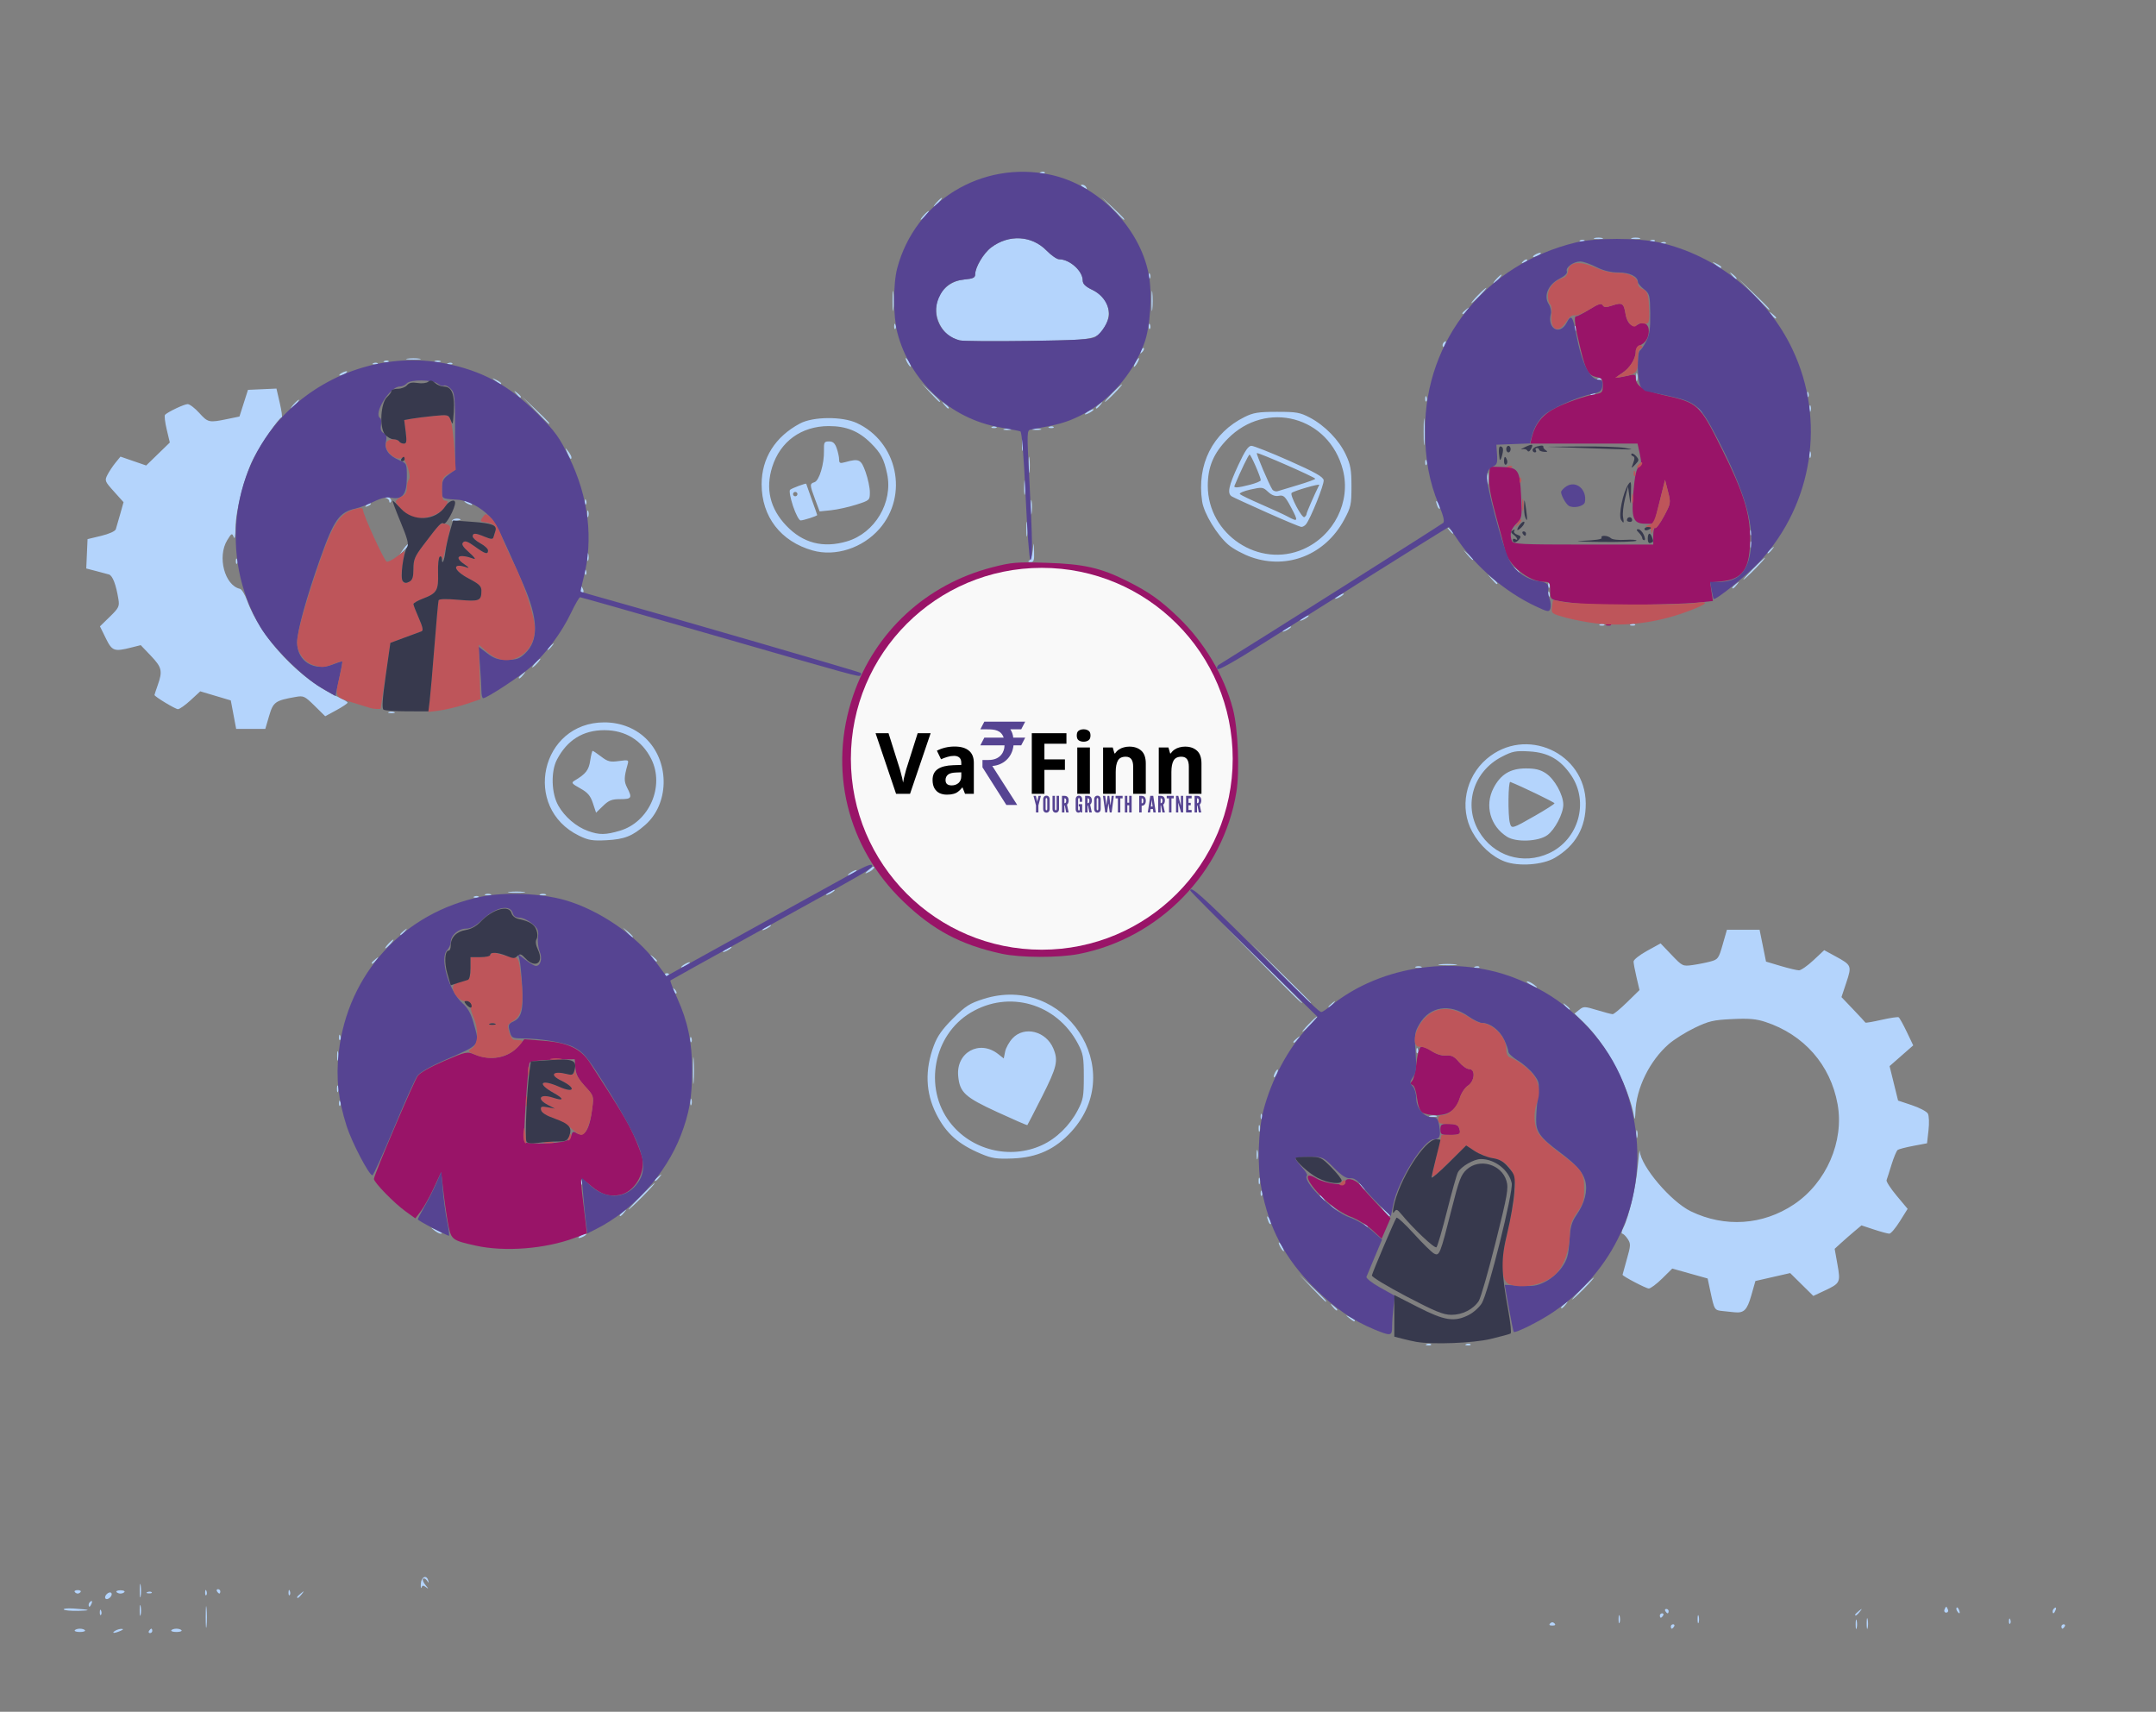 <svg width="1310" height="1040" viewBox="0 0 1310 1040" fill="none" xmlns="http://www.w3.org/2000/svg">
<rect x="0" y="0" width="1310" height="1040" fill="#808080" stroke="none"/>
<path d="M45.404 990.525C45.745 989.975 47.152 989.525 48.532 989.525C49.912 989.525 51.319 989.975 51.659 990.525C51.999 991.075 50.592 991.525 48.532 991.525C46.472 991.525 45.065 991.075 45.404 990.525ZM69.865 990.858C70.965 990.147 72.765 989.599 73.865 989.639C75.184 989.687 74.957 990.103 73.198 990.858C69.533 992.433 67.428 992.433 69.865 990.858ZM90.532 990.858C90.985 990.125 91.621 989.525 91.944 989.525C92.267 989.525 92.532 990.125 92.532 990.858C92.532 991.592 91.896 992.192 91.12 992.192C90.343 992.192 90.079 991.592 90.532 990.858ZM104.071 990.525C104.411 989.975 105.818 989.525 107.199 989.525C108.579 989.525 109.986 989.975 110.326 990.525C110.666 991.075 109.258 991.525 107.199 991.525C105.139 991.525 103.731 991.075 104.071 990.525ZM124.989 982.192C124.994 976.325 125.228 974.091 125.51 977.227C125.792 980.363 125.788 985.163 125.501 987.893C125.214 990.624 124.984 988.058 124.989 982.192ZM1127.51 986.858C1127.51 984.292 1127.78 983.242 1128.12 984.525C1128.45 985.808 1128.45 987.908 1128.12 989.192C1127.78 990.475 1127.51 989.425 1127.51 986.858ZM1134.2 986.192C1134.22 983.258 1134.49 982.215 1134.81 983.874C1135.13 985.532 1135.12 987.932 1134.78 989.207C1134.45 990.482 1134.19 989.125 1134.2 986.192ZM1015.2 988.192C1015.2 987.458 1015.83 986.858 1016.61 986.858C1017.39 986.858 1017.65 987.458 1017.2 988.192C1016.75 988.925 1016.11 989.525 1015.79 989.525C1015.46 989.525 1015.2 988.925 1015.2 988.192ZM1252.53 988.192C1252.53 987.458 1253.17 986.858 1253.94 986.858C1254.72 986.858 1254.99 987.458 1254.53 988.192C1254.08 988.925 1253.44 989.525 1253.12 989.525C1252.8 989.525 1252.53 988.925 1252.53 988.192ZM941.884 986.306C942.748 985.442 943.649 985.442 944.513 986.306C945.376 987.169 944.925 987.62 943.198 987.62C941.471 987.62 941.021 987.169 941.884 986.306ZM983.458 983.525C983.485 981.325 983.784 980.586 984.122 981.884C984.46 983.181 984.438 984.981 984.073 985.884C983.708 986.786 983.431 985.725 983.458 983.525ZM1031.46 983.525C1031.49 981.325 1031.78 980.586 1032.12 981.884C1032.46 983.181 1032.44 984.981 1032.07 985.884C1031.71 986.786 1031.43 985.725 1031.46 983.525ZM1220.64 984.747C1220.7 983.194 1221.02 982.878 1221.44 983.942C1221.83 984.904 1221.78 986.054 1221.34 986.497C1220.89 986.94 1220.58 986.153 1220.64 984.747ZM84.868 978.192C84.883 975.258 85.156 974.215 85.475 975.874C85.794 977.532 85.782 979.932 85.448 981.207C85.114 982.482 84.853 981.125 84.868 978.192ZM1008.53 981.525C1008.53 980.792 1009.17 980.192 1009.94 980.192C1010.72 980.192 1010.98 980.792 1010.53 981.525C1010.08 982.258 1009.44 982.858 1009.12 982.858C1008.8 982.858 1008.53 982.258 1008.53 981.525ZM60.637 979.414C60.701 977.861 61.017 977.545 61.443 978.608C61.828 979.571 61.781 980.721 61.337 981.164C60.894 981.607 60.579 980.819 60.637 979.414ZM1127.2 981.022C1127.2 980.745 1128.25 979.695 1129.53 978.688C1131.65 977.03 1131.69 977.077 1130.04 979.192C1128.29 981.413 1127.2 982.119 1127.2 981.022ZM1011.87 978.858C1011.41 978.125 1011.68 977.525 1012.45 977.525C1013.23 977.525 1013.87 978.125 1013.87 978.858C1013.87 979.592 1013.6 980.192 1013.28 980.192C1012.95 980.192 1012.32 979.592 1011.87 978.858ZM1181.47 977.969C1181.84 976.992 1182.32 976.192 1182.53 976.192C1182.74 976.192 1183.22 976.992 1183.6 977.969C1183.97 978.947 1183.49 979.747 1182.53 979.747C1181.57 979.747 1181.09 978.947 1181.47 977.969ZM1189.14 978.77C1188.66 977.987 1188.55 977.062 1188.9 976.712C1189.25 976.363 1189.89 977.002 1190.33 978.134C1191.23 980.484 1190.46 980.897 1189.14 978.77ZM1247.2 978.937C1247.2 978.247 1247.79 977.316 1248.52 976.868C1249.27 976.401 1249.5 976.936 1249.04 978.122C1248.15 980.432 1247.2 980.855 1247.2 978.937ZM38.738 977.858C38.398 977.308 40.913 977.034 44.326 977.248C54.906 977.913 56.227 978.487 47.611 978.677C43.071 978.777 39.078 978.408 38.738 977.858ZM53.865 974.937C53.865 974.247 54.458 973.316 55.183 972.868C55.939 972.401 56.163 972.936 55.707 974.122C54.821 976.432 53.865 976.855 53.865 974.937ZM63.999 971.074C63.575 970.388 64.068 969.13 65.094 968.278C66.198 967.362 67.276 967.238 67.732 967.976C68.156 968.662 67.662 969.92 66.636 970.772C65.532 971.688 64.454 971.812 63.999 971.074ZM84.913 966.192C84.923 962.525 85.182 961.183 85.489 963.21C85.795 965.237 85.787 968.237 85.47 969.877C85.154 971.517 84.903 969.858 84.913 966.192ZM180.532 970.355C180.532 970.078 181.582 969.028 182.865 968.022C184.98 966.363 185.027 966.41 183.369 968.525C181.627 970.746 180.532 971.452 180.532 970.355ZM124.637 967.414C124.701 965.861 125.017 965.545 125.443 966.608C125.828 967.571 125.78 968.721 125.337 969.164C124.894 969.607 124.579 968.819 124.637 967.414ZM175.304 967.414C175.368 965.861 175.684 965.545 176.109 966.608C176.495 967.571 176.447 968.721 176.004 969.164C175.561 969.607 175.246 968.819 175.304 967.414ZM45.375 967.144C45.019 966.568 45.84 966.096 47.199 966.096C48.557 966.096 49.378 966.568 49.022 967.144C48.666 967.72 47.845 968.192 47.199 968.192C46.552 968.192 45.731 967.72 45.375 967.144ZM70.738 967.192C70.398 966.642 71.505 966.192 73.198 966.192C74.892 966.192 75.999 966.642 75.659 967.192C75.319 967.742 74.212 968.192 73.198 968.192C72.185 968.192 71.078 967.742 70.738 967.192ZM89.615 967.281C90.578 966.896 91.728 966.943 92.171 967.386C92.614 967.829 91.826 968.144 90.421 968.086C88.868 968.022 88.552 967.706 89.615 967.281ZM131.865 966.858C131.412 966.125 131.677 965.525 132.453 965.525C133.23 965.525 133.865 966.125 133.865 966.858C133.865 967.592 133.601 968.192 133.277 968.192C132.954 968.192 132.318 967.592 131.865 966.858ZM255.694 962.192C255.933 958.002 259.195 956.551 260.189 960.192C260.666 961.939 260.563 961.944 259.373 960.23C258.623 959.151 257.581 958.698 257.057 959.222C256.533 959.746 257.25 961.519 258.651 963.16C260.407 965.219 260.514 965.618 258.995 964.446C257.207 963.067 256.666 963.072 256.129 964.469C255.765 965.417 255.569 964.392 255.694 962.192ZM866.948 816.614C867.911 816.229 869.061 816.276 869.504 816.719C869.947 817.162 869.16 817.478 867.754 817.42C866.201 817.356 865.885 817.04 866.948 816.614ZM890.948 816.614C891.911 816.229 893.061 816.276 893.504 816.719C893.947 817.162 893.16 817.478 891.754 817.42C890.201 817.356 889.885 817.04 890.948 816.614ZM819.787 800.785C817.301 798.794 817.318 798.769 820.198 800.165C821.848 800.965 823.198 801.898 823.198 802.239C823.198 803.259 822.507 802.964 819.787 800.785ZM1046.93 796.558C1041.62 795.998 1041.71 796.145 1039.14 784.14L1037.57 776.756L1026.82 773.745L1016.08 770.735L1009.93 776.797C1006.54 780.131 1002.89 782.853 1001.82 782.846C1000.14 782.835 985.865 775.362 985.865 774.494C985.865 774.323 987.04 770.075 988.476 765.055C990.873 756.673 990.915 755.665 988.989 752.726C987.835 750.965 986.345 749.525 985.678 749.525C985.01 749.525 985.355 747.801 986.445 745.693C989.686 739.426 994.031 720.774 995.132 708.408C995.697 702.055 996.244 698.001 996.346 699.397C997.023 708.64 1015.25 730.096 1027.42 735.969C1048.07 745.934 1071.1 744.381 1090 731.75C1109.68 718.605 1120.63 693.438 1116.52 670.802C1112.2 646.946 1096.08 628.6 1072.68 620.888C1067.06 619.038 1062.64 618.657 1052.47 619.147C1041.02 619.698 1038.28 620.339 1029.66 624.485C1024.27 627.076 1017.22 631.5 1013.98 634.316C1002.33 644.461 994.09 661.264 993.684 675.73C993.584 679.284 993.251 680.692 992.945 678.858C989.856 660.389 976.029 634.474 962.075 621.004L956.701 615.815L959.522 613.531C962.189 611.371 962.782 611.381 970.437 613.709C974.889 615.063 979.132 616.173 979.865 616.175C980.598 616.177 984.57 612.882 988.69 608.852L996.182 601.524L994.378 593.858C993.385 589.641 992.571 585.292 992.568 584.192C992.568 583.092 996.26 580.161 1000.78 577.678L1008.99 573.165L1015.67 580.161C1022.2 587.006 1022.47 587.138 1028.3 586.339C1031.58 585.89 1036.48 584.923 1039.2 584.19C1043.89 582.929 1044.28 582.383 1046.72 573.858L1049.3 564.858H1059.21H1069.13L1071.09 574.546L1073.05 584.234L1081.94 586.879C1086.82 588.334 1091.83 589.525 1093.07 589.525C1094.3 589.525 1098.26 586.771 1101.86 583.405L1108.4 577.285L1115.15 580.963C1125.08 586.368 1125.24 586.73 1121.84 596.947L1118.89 605.796L1126.04 613.296C1129.98 617.421 1133.31 621.018 1133.44 621.289C1133.57 621.56 1137.95 620.809 1143.18 619.62C1148.4 618.432 1153.11 617.728 1153.64 618.055C1154.18 618.383 1156.38 622.36 1158.55 626.892L1162.49 635.133L1155.3 641.433L1148.12 647.733L1150.7 658.196L1153.28 668.659L1161.69 671.467C1166.32 673.011 1170.68 675.305 1171.38 676.566C1172.1 677.851 1172.27 682.32 1171.77 686.737L1170.88 694.616L1162.61 696.176C1158.07 697.034 1153.77 698.138 1153.07 698.63C1152.37 699.122 1150.68 703.125 1149.32 707.525C1147.97 711.925 1146.6 716.186 1146.29 716.995C1145.98 717.803 1148.74 722.061 1152.41 726.458L1159.09 734.451L1154.37 741.988C1151.78 746.133 1148.9 749.525 1147.97 749.525C1147.04 749.525 1142.85 748.394 1138.66 747.011L1131.04 744.497L1126.85 748.011C1124.54 749.944 1120.88 753.145 1118.7 755.126L1114.75 758.727L1116.44 768.168C1118.4 779.183 1118.16 779.683 1108.53 784.191L1101.78 787.353L1094.75 780.409L1087.72 773.465L1077.16 775.872L1066.6 778.279L1064.08 787.122C1061.54 795.974 1059.63 797.876 1053.87 797.283C1052.77 797.169 1049.64 796.843 1046.93 796.558ZM809.695 793.858C808.037 791.744 808.084 791.696 810.198 793.355C811.482 794.361 812.532 795.411 812.532 795.688C812.532 796.786 811.437 796.079 809.695 793.858ZM948.532 794.355C948.532 794.078 949.582 793.028 950.865 792.022C952.98 790.363 953.027 790.41 951.369 792.525C949.627 794.746 948.532 795.452 948.532 794.355ZM797.157 782.525L789.198 774.192L797.532 782.15C805.273 789.542 806.475 790.858 805.49 790.858C805.284 790.858 801.534 787.108 797.157 782.525ZM961.198 782.858C964.81 779.192 968.065 776.192 968.432 776.192C968.798 776.192 966.143 779.192 962.532 782.858C958.92 786.525 955.665 789.525 955.299 789.525C954.932 789.525 957.587 786.525 961.198 782.858ZM777.865 757.525C777.08 756.058 776.738 754.858 777.105 754.858C777.471 754.858 778.413 756.058 779.198 757.525C779.983 758.992 780.326 760.192 779.959 760.192C779.592 760.192 778.65 758.992 777.865 757.525ZM352.532 750.858C353.632 750.147 355.132 749.566 355.865 749.566C356.599 749.566 356.299 750.147 355.199 750.858C354.099 751.569 352.599 752.151 351.865 752.151C351.132 752.151 351.432 751.569 352.532 750.858ZM263.787 747.451C261.346 745.496 261.389 745.468 264.532 746.965C268.613 748.909 269.37 749.525 267.676 749.525C266.96 749.525 265.21 748.592 263.787 747.451ZM828.362 743.192C826.703 741.077 826.75 741.03 828.865 742.688C831.086 744.43 831.792 745.525 830.695 745.525C830.418 745.525 829.368 744.475 828.362 743.192ZM770.697 742.14C769.41 738.787 769.789 737.922 771.361 740.625C772.139 741.963 772.495 743.339 772.152 743.682C771.809 744.026 771.154 743.332 770.697 742.14ZM376.532 738.355C376.532 738.078 377.582 737.028 378.865 736.022C380.98 734.363 381.027 734.41 379.369 736.525C377.627 738.746 376.532 739.452 376.532 738.355ZM841.072 735.858L838.532 732.858L841.532 735.398C844.351 737.785 845.139 738.858 844.072 738.858C843.819 738.858 842.469 737.508 841.072 735.858ZM810.405 734.525L807.865 731.525L810.865 734.065C813.684 736.452 814.472 737.525 813.405 737.525C813.152 737.525 811.802 736.175 810.405 734.525ZM389.199 726.858C393.553 722.458 397.415 718.858 397.782 718.858C398.148 718.858 394.886 722.458 390.532 726.858C386.178 731.258 382.315 734.858 381.949 734.858C381.582 734.858 384.844 731.258 389.199 726.858ZM803.172 728.826C802.244 727.708 801.743 726.536 802.059 726.22C802.374 725.904 803.365 726.819 804.26 728.252C806.196 731.352 805.55 731.692 803.172 728.826ZM765.97 724.747C766.034 723.194 766.35 722.878 766.776 723.942C767.161 724.904 767.114 726.054 766.671 726.497C766.228 726.94 765.913 726.153 765.97 724.747ZM827.028 720.525C825.37 718.41 825.417 718.363 827.532 720.022C828.815 721.028 829.865 722.078 829.865 722.355C829.865 723.452 828.77 722.746 827.028 720.525ZM352.637 718.081C352.701 716.527 353.017 716.211 353.443 717.275C353.828 718.237 353.78 719.387 353.337 719.831C352.894 720.274 352.579 719.486 352.637 718.081ZM764.742 717.525C764.742 715.692 765.045 714.942 765.415 715.858C765.785 716.775 765.785 718.275 765.415 719.192C765.045 720.108 764.742 719.358 764.742 717.525ZM397.865 717.022C397.865 716.745 398.915 715.695 400.199 714.688C402.313 713.03 402.36 713.077 400.702 715.192C398.96 717.413 397.865 718.119 397.865 717.022ZM763.508 701.525C763.508 698.958 763.782 697.908 764.118 699.192C764.453 700.475 764.453 702.575 764.118 703.858C763.782 705.142 763.508 704.092 763.508 701.525ZM596.085 701.008C582.238 695.174 574.789 688.548 568.889 676.817C562.351 663.817 561.866 650.106 567.418 635.219C569.558 629.483 572.525 625.297 579.077 618.771C586.688 611.19 589.163 609.604 597.553 606.931C646.823 591.231 685.582 649.65 651 687.488C641.165 698.25 630.258 703.253 615.368 703.836C605.517 704.222 602.748 703.816 596.085 701.008ZM633.049 695.765C641.882 691.721 649.893 683.922 654.819 674.57C658.161 668.225 658.53 666.199 658.53 654.192C658.53 642.333 658.138 640.116 654.988 634.146C642.07 609.669 613.074 601.269 589.756 615.249C567.152 628.801 561.073 660.801 577.111 681.805C590.08 698.79 613.613 704.663 633.049 695.765ZM606.07 675.705C586.229 666.584 583.136 663.735 582.204 653.725C580.868 639.359 595.178 631.499 606.481 640.39L609.889 643.071L610.72 638.917C611.177 636.632 613.212 632.984 615.243 630.811C622.403 623.146 635.609 626.465 640.027 637.039C643.113 644.425 642.198 648.32 633.198 666.142C628.431 675.581 624.381 683.435 624.198 683.594C624.015 683.754 615.858 680.204 606.07 675.705ZM994.125 688.858C994.152 686.658 994.451 685.92 994.789 687.217C995.127 688.514 995.105 690.314 994.74 691.217C994.375 692.12 994.098 691.058 994.125 688.858ZM764.742 685.525C764.742 683.692 765.045 682.942 765.415 683.858C765.785 684.775 765.785 686.275 765.415 687.192C765.045 688.108 764.742 687.358 764.742 685.525ZM765.97 678.081C766.034 676.527 766.35 676.211 766.776 677.275C767.161 678.237 767.114 679.387 766.671 679.831C766.228 680.274 765.913 679.486 765.97 678.081ZM868.891 677.934C870.188 677.596 871.988 677.618 872.891 677.984C873.793 678.349 872.732 678.625 870.532 678.598C868.332 678.571 867.593 678.272 868.891 677.934ZM205.97 670.081C206.034 668.527 206.35 668.211 206.776 669.275C207.161 670.237 207.114 671.387 206.671 671.831C206.228 672.274 205.913 671.486 205.97 670.081ZM419.409 669.525C419.409 667.692 419.712 666.942 420.082 667.858C420.451 668.775 420.451 670.275 420.082 671.192C419.712 672.108 419.409 671.358 419.409 669.525ZM204.742 661.525C204.742 659.692 205.045 658.942 205.415 659.858C205.785 660.775 205.785 662.275 205.415 663.192C205.045 664.108 204.742 663.358 204.742 661.525ZM421.019 650.192C421.022 642.858 421.246 640.028 421.516 643.903C421.787 647.778 421.784 653.778 421.51 657.236C421.237 660.695 421.015 657.525 421.019 650.192ZM773.906 654.192C773.906 653.458 774.488 651.958 775.198 650.858C775.909 649.758 776.491 649.458 776.491 650.192C776.491 650.925 775.909 652.425 775.198 653.525C774.488 654.625 773.906 654.925 773.906 654.192ZM204.841 641.525C204.841 638.958 205.116 637.908 205.451 639.192C205.786 640.475 205.786 642.575 205.451 643.858C205.116 645.142 204.841 644.092 204.841 641.525ZM860.637 638.081C860.701 636.527 861.017 636.211 861.443 637.275C861.828 638.237 861.78 639.387 861.337 639.831C860.894 640.274 860.579 639.486 860.637 638.081ZM419.304 631.414C419.368 629.861 419.684 629.545 420.109 630.608C420.494 631.571 420.447 632.721 420.004 633.164C419.561 633.607 419.246 632.819 419.304 631.414ZM785.865 633.022C785.865 632.745 786.915 631.695 788.198 630.688C790.313 629.03 790.36 629.077 788.702 631.192C786.96 633.413 785.865 634.119 785.865 633.022ZM205.97 630.081C206.034 628.527 206.35 628.211 206.776 629.275C207.161 630.237 207.114 631.387 206.671 631.831C206.228 632.274 205.913 631.486 205.97 630.081ZM795.198 622.192C797.686 619.625 800.022 617.525 800.388 617.525C800.755 617.525 799.02 619.625 796.532 622.192C794.044 624.758 791.709 626.858 791.342 626.858C790.975 626.858 792.711 624.758 795.198 622.192ZM951.028 611.192C949.37 609.077 949.417 609.03 951.532 610.688C953.753 612.43 954.459 613.525 953.362 613.525C953.085 613.525 952.035 612.475 951.028 611.192ZM807.198 611.688C807.198 611.411 808.248 610.361 809.532 609.355C811.647 607.696 811.694 607.744 810.035 609.858C808.293 612.079 807.198 612.786 807.198 611.688ZM766.518 585.192L742.532 560.858L766.865 584.844C780.248 598.037 791.198 608.987 791.198 609.178C791.198 610.127 788.803 607.799 766.518 585.192ZM777.847 591.192L759.865 572.858L778.198 590.84C788.282 600.73 796.532 608.98 796.532 609.173C796.532 610.129 794.55 608.222 777.847 591.192ZM409.284 601.916C408.561 600.015 408.714 599.862 410.031 601.169C410.942 602.074 411.352 603.15 410.941 603.56C410.53 603.971 409.785 603.231 409.284 601.916ZM929.865 598.192C928.032 597.144 927.167 596.265 927.944 596.239C928.72 596.213 930.52 597.073 931.944 598.149C935.236 600.639 934.184 600.661 929.865 598.192ZM404.003 592.414C403.625 591.803 404.163 591.303 405.199 591.303C406.234 591.303 406.772 591.803 406.395 592.414C406.017 593.025 405.479 593.525 405.199 593.525C404.918 593.525 404.38 593.025 404.003 592.414ZM413.865 587.619C413.865 587.252 415.065 586.31 416.532 585.525C417.998 584.74 419.199 584.398 419.199 584.764C419.199 585.131 417.998 586.073 416.532 586.858C415.065 587.643 413.865 587.985 413.865 587.619ZM860.198 587.309C861.115 586.939 862.615 586.939 863.532 587.309C864.448 587.678 863.698 587.981 861.865 587.981C860.032 587.981 859.282 587.678 860.198 587.309ZM896.282 587.281C897.244 586.896 898.394 586.943 898.837 587.386C899.28 587.829 898.493 588.144 897.087 588.086C895.534 588.022 895.218 587.706 896.282 587.281ZM874.835 585.896C877.202 585.601 881.402 585.597 884.169 585.885C886.935 586.174 884.998 586.415 879.865 586.421C874.732 586.427 872.468 586.19 874.835 585.896ZM225.865 585.022C225.865 584.745 226.915 583.695 228.199 582.688C230.313 581.03 230.36 581.077 228.702 583.192C226.96 585.413 225.865 586.119 225.865 585.022ZM396.362 581.858C394.703 579.744 394.75 579.696 396.865 581.355C398.149 582.361 399.199 583.411 399.199 583.688C399.199 584.786 398.104 584.079 396.362 581.858ZM439.199 578.285C439.199 577.919 440.399 576.976 441.865 576.192C443.332 575.407 444.532 575.064 444.532 575.431C444.532 575.798 443.332 576.74 441.865 577.525C440.399 578.31 439.199 578.652 439.199 578.285ZM235.865 573.525C237.192 572.058 238.578 570.858 238.945 570.858C239.312 570.858 238.526 572.058 237.199 573.525C235.871 574.992 234.485 576.192 234.119 576.192C233.752 576.192 234.538 574.992 235.865 573.525ZM381.072 566.525L378.532 563.525L381.532 566.065C384.351 568.452 385.139 569.525 384.072 569.525C383.819 569.525 382.469 568.175 381.072 566.525ZM243.199 567.688C243.199 567.411 244.249 566.361 245.532 565.355C247.647 563.696 247.694 563.744 246.035 565.858C244.293 568.079 243.199 568.786 243.199 567.688ZM463.199 564.952C463.199 564.585 464.399 563.643 465.865 562.858C467.332 562.073 468.532 561.731 468.532 562.098C468.532 562.464 467.332 563.407 465.865 564.192C464.399 564.976 463.199 565.319 463.199 564.952ZM288.282 544.614C289.244 544.229 290.394 544.276 290.837 544.719C291.28 545.162 290.493 545.478 289.087 545.42C287.534 545.356 287.218 545.04 288.282 544.614ZM294.865 543.309C295.782 542.939 297.282 542.939 298.199 543.309C299.115 543.678 298.365 543.981 296.532 543.981C294.699 543.981 293.949 543.678 294.865 543.309ZM328.199 543.309C329.115 542.939 330.615 542.939 331.532 543.309C332.448 543.678 331.699 543.981 329.865 543.981C328.032 543.981 327.282 543.678 328.199 543.309ZM501.865 543.619C501.865 543.252 503.065 542.31 504.532 541.525C505.998 540.74 507.199 540.398 507.199 540.764C507.199 541.131 505.998 542.073 504.532 542.858C503.065 543.643 501.865 543.985 501.865 543.619ZM309.532 541.894C311.915 541.598 315.815 541.598 318.199 541.894C320.582 542.189 318.632 542.431 313.865 542.431C309.099 542.431 307.149 542.189 309.532 541.894ZM515.199 531.619C515.199 531.252 516.399 530.31 517.865 529.525C519.332 528.74 520.532 528.398 520.532 528.764C520.532 529.131 519.332 530.073 517.865 530.858C516.399 531.643 515.199 531.985 515.199 531.619ZM525.865 530.535C525.865 530.305 527.065 529.09 528.532 527.834C529.998 526.578 531.199 526.124 531.199 526.824C531.199 527.525 529.998 528.74 528.532 529.525C527.065 530.31 525.865 530.764 525.865 530.535ZM914.379 523.449C906.671 520.602 899.115 513.704 894.54 505.337C886.666 490.935 890.387 472.133 903.301 461.08C926.89 440.888 963.318 457.251 963.511 488.126C963.603 502.739 957.349 513.744 944.724 521.186C937.438 525.482 922.831 526.571 914.379 523.449ZM941.293 518.351C959.145 510.038 965.606 487.36 954.734 471.179C948.23 461.501 940.802 457.217 929.347 456.54C920.935 456.043 919.038 456.405 912.541 459.752C895.334 468.616 889.069 488.832 898.528 504.972C907.396 520.104 925.418 525.742 941.293 518.351ZM915.717 508.396C905.514 501.984 901.993 489.421 907.44 478.869C911.792 470.439 917.682 466.858 927.198 466.858C932.867 466.858 935.958 467.625 939.335 469.869C944.567 473.346 949.865 482.9 949.865 488.858C949.865 494.297 944.774 504.04 940.184 507.385C934.787 511.318 921.256 511.877 915.717 508.396ZM932.856 495.525C939.268 491.858 944.518 488.496 944.523 488.053C944.53 487.435 924.32 477.671 917.672 475.08C916.375 474.575 916.139 495.255 917.389 499.923C918.408 503.727 918.617 503.668 932.856 495.525ZM351.865 507.758C316.966 490.796 328.523 438.884 367.199 438.884C377.474 438.884 386.891 442.761 393.456 449.695C407.045 464.046 406.378 488.603 392.058 501.176C384.297 507.991 379.395 509.931 368.532 510.487C360.012 510.923 357.545 510.519 351.865 507.758ZM376.623 504.722C394.504 499.447 404.027 477.619 395.675 461.052C389.971 449.739 379.98 443.624 367.199 443.624C354.246 443.624 344.633 449.598 338.396 461.525C334.622 468.741 335.008 481.97 339.209 489.406C343.119 496.326 350.154 502.329 357.368 504.901C364.174 507.326 367.912 507.292 376.623 504.722ZM360.25 487.975C358.736 483.401 357.119 481.514 352.515 478.952C347.358 476.083 346.967 475.55 349.091 474.286C355.939 470.207 357.745 467.905 358.607 462.155C359.099 458.875 359.773 456.192 360.106 456.192C360.438 456.192 362.781 457.772 365.313 459.703C369.29 462.736 370.75 463.099 376.045 462.374C381.922 461.568 382.139 461.657 381.321 464.529C379.106 472.304 379.063 474.729 381.069 478.607C384.251 484.762 383.795 485.525 376.929 485.525C371.729 485.525 369.934 486.227 366.412 489.641L362.165 493.758L360.25 487.975ZM141.867 434.204L140.234 425.549L130.957 422.786L121.679 420.023L115.802 425.441C112.57 428.42 109.114 430.858 108.124 430.858C106.535 430.858 93.865 423.194 93.865 422.234C93.865 422.028 94.765 419.309 95.865 416.192C98.879 407.651 98.354 405.435 91.654 398.412L85.505 391.966L79.761 393.412C69.324 396.04 68.116 395.595 64.245 387.703L60.735 380.547L66.731 374.703C72.131 369.438 72.651 368.395 71.974 364.192C70.513 355.126 68.422 349.671 66.157 349.014C64.897 348.649 61.288 347.684 58.139 346.87L52.413 345.39L52.806 336.471L53.199 327.551L61.457 325.561C66.315 324.391 69.985 322.738 70.368 321.548C70.726 320.435 71.93 316.28 73.044 312.315L75.068 305.105L69.245 298.629C63.674 292.432 63.503 291.995 65.279 288.505C66.3 286.499 68.5 283.185 70.167 281.139L73.198 277.42L81.007 280.116L88.815 282.812L96.001 275.835L103.188 268.858L101.28 260.858C100.231 256.458 99.783 252.47 100.285 251.995C102.321 250.069 111.971 245.525 114.024 245.525C115.232 245.525 118.39 247.925 121.04 250.858C126.35 256.735 127.017 256.884 137.935 254.629L145.498 253.067L148.086 244.963L150.673 236.858L159.323 236.47L167.973 236.082L169.988 244.804C171.097 249.6 171.638 253.525 171.192 253.525C169.634 253.525 158.163 270.257 153.896 278.754C148.499 289.499 143.228 309.989 143.105 320.696C143.043 326.108 142.658 327.96 141.963 326.192C141.006 323.755 140.669 323.928 138.062 328.192C131.918 338.239 136.474 355.641 145.801 357.753C146.866 357.994 148.806 361.139 150.112 364.742C158.48 387.828 182.782 413.501 205.937 423.717C208.831 424.994 211.199 426.427 211.199 426.903C211.199 427.379 208.14 429.433 204.401 431.467L197.604 435.167L191.183 428.843C185.158 422.909 184.446 422.574 179.647 423.422C167.188 425.622 166.016 426.461 163.517 434.965L161.199 442.855L152.35 442.857L143.5 442.859L141.867 434.204ZM236.199 432.642C237.115 432.272 238.615 432.272 239.532 432.642C240.449 433.012 239.699 433.314 237.865 433.314C236.032 433.314 235.282 433.012 236.199 432.642ZM315.199 411.688C315.199 411.411 316.249 410.361 317.532 409.355C319.647 407.696 319.694 407.744 318.035 409.858C316.293 412.079 315.199 412.786 315.199 411.688ZM325.199 402.858C326.526 401.392 327.912 400.192 328.278 400.192C328.645 400.192 327.859 401.392 326.532 402.858C325.205 404.325 323.819 405.525 323.452 405.525C323.085 405.525 323.871 404.325 325.199 402.858ZM332.532 394.355C332.532 394.078 333.582 393.028 334.865 392.022C336.98 390.363 337.027 390.41 335.369 392.525C333.627 394.746 332.532 395.452 332.532 394.355ZM779.198 383.619C779.198 383.252 780.398 382.31 781.865 381.525C783.332 380.74 784.532 380.398 784.532 380.764C784.532 381.131 783.332 382.073 781.865 382.858C780.398 383.643 779.198 383.985 779.198 383.619ZM972.282 379.281C973.244 378.896 974.394 378.943 974.837 379.386C975.28 379.829 974.493 380.144 973.087 380.086C971.534 380.022 971.218 379.706 972.282 379.281ZM990.948 379.281C991.911 378.896 993.061 378.943 993.504 379.386C993.947 379.829 993.16 380.144 991.754 380.086C990.201 380.022 989.885 379.706 990.948 379.281ZM789.865 376.952C789.865 376.585 791.065 375.643 792.532 374.858C793.998 374.073 795.198 373.731 795.198 374.098C795.198 374.464 793.998 375.407 792.532 376.192C791.065 376.977 789.865 377.319 789.865 376.952ZM811.198 363.619C811.198 363.252 812.398 362.31 813.865 361.525C815.332 360.74 816.532 360.398 816.532 360.764C816.532 361.131 815.332 362.073 813.865 362.858C812.398 363.643 811.198 363.985 811.198 363.619ZM940.637 360.747C940.701 359.194 941.017 358.878 941.443 359.942C941.828 360.904 941.78 362.054 941.337 362.497C940.894 362.94 940.579 362.153 940.637 360.747ZM352.532 358.192C352.532 357.092 352.768 356.192 353.056 356.192C353.344 356.192 353.925 357.092 354.347 358.192C354.769 359.292 354.534 360.192 353.823 360.192C353.113 360.192 352.532 359.292 352.532 358.192ZM940.637 355.414C940.701 353.861 941.017 353.545 941.443 354.608C941.828 355.571 941.78 356.721 941.337 357.164C940.894 357.607 940.579 356.819 940.637 355.414ZM1052.53 357.022C1052.53 356.745 1053.58 355.695 1054.87 354.688C1056.98 353.03 1057.03 353.077 1055.37 355.192C1053.63 357.413 1052.53 358.119 1052.53 357.022ZM906.405 351.858L903.865 348.858L906.865 351.398C909.684 353.785 910.472 354.858 909.405 354.858C909.152 354.858 907.802 353.508 906.405 351.858ZM1065.2 345.525C1068.81 341.858 1072.06 338.858 1072.43 338.858C1072.8 338.858 1070.14 341.858 1066.53 345.525C1062.92 349.192 1059.67 352.192 1059.3 352.192C1058.93 352.192 1061.59 349.192 1065.2 345.525ZM355.304 347.414C355.368 345.861 355.684 345.545 356.109 346.608C356.495 347.571 356.447 348.721 356.004 349.164C355.561 349.607 355.246 348.819 355.304 347.414ZM920.362 345.858C918.703 343.744 918.75 343.696 920.865 345.355C922.148 346.361 923.198 347.411 923.198 347.688C923.198 348.786 922.104 348.079 920.362 345.858ZM143.304 340.747C143.368 339.194 143.684 338.878 144.109 339.942C144.495 340.904 144.447 342.054 144.004 342.497C143.561 342.94 143.246 342.153 143.304 340.747ZM356.792 338.192C356.819 335.992 357.118 335.253 357.456 336.55C357.794 337.848 357.772 339.648 357.406 340.55C357.041 341.453 356.765 340.392 356.792 338.192ZM625.432 340.487C626.295 339.939 627.244 337.098 627.542 334.174C628.078 328.909 628.086 328.919 628.308 335.192C628.493 340.427 628.127 341.521 626.198 341.504C624.656 341.491 624.396 341.146 625.432 340.487ZM760.372 338.529C755.517 336.829 749.217 333.435 746.372 330.986C739.455 325.034 731.526 311.951 730.438 304.698C727.071 282.247 736.755 262.972 756.243 253.333C761.555 250.705 764.602 250.22 775.865 250.208C787.747 250.195 789.931 250.58 795.926 253.744C805.037 258.551 813.568 267.339 817.718 276.192C820.614 282.368 821.157 285.418 821.161 295.525C821.165 306.632 820.829 308.147 816.649 315.883C805.246 336.99 782.323 346.214 760.372 338.529ZM791.946 333.627C810.594 325.378 820.899 304.767 815.979 285.562C807.634 252.987 769.34 242.68 745.865 266.691C737.346 275.405 733.849 283.702 733.859 295.177C733.884 324.831 765.107 345.499 791.946 333.627ZM769.865 311.442C759.232 306.7 749.632 302.294 748.532 301.651C745.524 299.894 746.438 295.394 752.42 282.525C756.431 273.897 758.498 270.858 760.358 270.858C761.742 270.858 772.097 274.954 783.37 279.961C799.115 286.954 803.957 289.686 804.263 291.749C804.643 294.306 796.349 315.013 793.539 318.525C792.805 319.442 791.529 320.163 790.702 320.128C789.875 320.093 780.498 316.184 769.865 311.442ZM784.531 308.392C780.883 301.548 779.966 300.669 777.051 301.227C774.797 301.658 772.685 300.881 770.481 298.811C767.386 295.903 766.88 295.838 759.743 297.436C755.623 298.358 752.765 299.611 753.392 300.221C754.019 300.831 759.932 303.67 766.532 306.53C773.132 309.389 780.332 312.709 782.532 313.907C788.768 317.302 788.975 316.73 784.531 308.392ZM793.865 312.279C793.865 311.431 798.702 300.348 801.57 294.623C802.078 293.61 786.016 298.263 784.796 299.483C783.538 300.741 791.102 315.075 792.55 314.18C793.273 313.733 793.865 312.878 793.865 312.279ZM788.865 294.635C794.548 292.932 799.191 291.236 799.181 290.865C799.158 289.982 764.272 274.674 763.665 275.281C763.182 275.763 770.994 294.155 773.02 297.308C773.65 298.288 775.148 298.785 776.349 298.411C777.55 298.037 783.182 296.338 788.865 294.635ZM759.611 294.477C763.138 293.562 766.037 292.353 766.053 291.791C766.104 290.011 760.077 276.192 759.25 276.192C758.632 276.192 753.867 286.037 750.087 295.123C749.472 296.602 752.106 296.424 759.611 294.477ZM891.738 337.192L889.198 334.192L892.198 336.732C893.848 338.129 895.198 339.479 895.198 339.732C895.198 340.799 894.125 340.011 891.738 337.192ZM245.34 333.322C246.729 331.377 248.132 330.044 248.458 330.359C248.784 330.674 247.647 332.266 245.932 333.895L242.814 336.858L245.34 333.322ZM493.771 334.442C474.366 328.976 462.759 313.906 462.771 294.192C462.781 278.329 471.034 265.288 486.138 257.265C494.053 253.061 511.712 252.918 520.542 256.987C545.3 268.393 552.257 300.833 534.339 321.317C524.113 333.007 507.62 338.343 493.771 334.442ZM514.681 328.888C531.609 323.861 542.694 305.205 539.032 287.903C537.115 278.847 535.249 275.317 529.184 269.272C521.815 261.928 514.243 258.856 503.546 258.871C486.941 258.895 474.077 268.199 469.197 283.717C465.025 296.981 467.888 308.992 477.679 319.301C487.845 330.006 500.167 333.198 514.681 328.888ZM481.826 307.406C480.218 302.575 479.419 298.156 480.05 297.588C481.137 296.611 489.865 293.36 489.865 293.933C489.865 294.082 491.365 298.339 493.199 303.393C495.032 308.448 496.532 312.736 496.532 312.924C496.532 313.503 488.231 316.192 486.442 316.192C485.511 316.192 483.434 312.238 481.826 307.406ZM484.532 300.192C484.532 299.458 483.932 298.858 483.199 298.858C482.465 298.858 481.865 299.458 481.865 300.192C481.865 300.925 482.465 301.525 483.199 301.525C483.932 301.525 484.532 300.925 484.532 300.192ZM495.268 303.404C491.937 294.502 491.915 293.9 494.894 292.955C497.763 292.044 500.834 281.844 500.643 273.858C500.519 268.721 500.807 268.192 503.722 268.192C506.13 268.192 507.305 269.246 508.401 272.391C509.206 274.7 509.865 277.765 509.865 279.202C509.865 281.41 510.432 281.656 513.532 280.792C521.979 278.438 523.188 279.024 525.949 286.807C527.37 290.812 528.532 296.313 528.532 299.032C528.532 303.922 528.444 304.002 520.199 306.631C515.615 308.092 508.746 309.609 504.934 310.002L498.004 310.716L495.268 303.404ZM1073.87 335.688C1073.87 335.411 1074.92 334.361 1076.2 333.355C1078.31 331.696 1078.36 331.744 1076.7 333.858C1074.96 336.079 1073.87 336.786 1073.87 335.688ZM1063.41 330.858C1063.41 329.025 1063.71 328.275 1064.08 329.192C1064.45 330.108 1064.45 331.608 1064.08 332.525C1063.71 333.442 1063.41 332.692 1063.41 330.858ZM623.598 321.525C623.598 317.492 623.848 315.842 624.154 317.858C624.459 319.875 624.459 323.175 624.154 325.192C623.848 327.208 623.598 325.558 623.598 321.525ZM1063.3 323.414C1063.37 321.861 1063.68 321.545 1064.11 322.608C1064.49 323.571 1064.45 324.721 1064 325.164C1063.56 325.607 1063.25 324.819 1063.3 323.414ZM880.362 321.858C878.703 319.744 878.75 319.696 880.865 321.355C883.086 323.097 883.792 324.192 882.695 324.192C882.418 324.192 881.368 323.142 880.362 321.858ZM274.956 315.901C275.667 315.19 277.362 314.844 278.724 315.133C280.557 315.521 280.221 315.857 277.431 316.426C274.998 316.922 274.121 316.736 274.956 315.901ZM356.742 312.192C356.742 310.358 357.045 309.608 357.415 310.525C357.785 311.442 357.785 312.942 357.415 313.858C357.045 314.775 356.742 314.025 356.742 312.192ZM626.265 308.192C626.265 304.158 626.515 302.508 626.82 304.525C627.126 306.542 627.126 309.842 626.82 311.858C626.515 313.875 626.265 312.225 626.265 308.192ZM873.363 307.473C872.077 304.12 872.456 303.255 874.028 305.958C874.806 307.297 875.162 308.672 874.819 309.016C874.475 309.359 873.82 308.665 873.363 307.473ZM222.843 306.693C223.747 305.782 224.823 305.372 225.234 305.782C225.644 306.193 224.904 306.938 223.589 307.439C221.689 308.163 221.536 308.01 222.843 306.693ZM283.199 305.525C282.099 304.814 281.799 304.232 282.532 304.232C283.265 304.232 284.765 304.814 285.865 305.525C286.965 306.236 287.265 306.817 286.532 306.817C285.799 306.817 284.299 306.236 283.199 305.525ZM355.304 304.747C355.368 303.194 355.684 302.878 356.109 303.942C356.495 304.904 356.447 306.054 356.004 306.497C355.561 306.94 355.246 306.153 355.304 304.747ZM236.532 304.512C236.532 303.71 235.482 302.779 234.199 302.444C232.095 301.894 232.087 301.819 234.12 301.68C236.525 301.515 238.664 303.838 237.332 305.169C236.892 305.609 236.532 305.313 236.532 304.512ZM622.265 296.192C622.265 292.158 622.515 290.508 622.82 292.525C623.126 294.542 623.126 297.842 622.82 299.858C622.515 301.875 622.265 300.225 622.265 296.192ZM903.562 290.858C903.562 287.558 903.822 286.208 904.139 287.858C904.457 289.508 904.457 292.208 904.139 293.858C903.822 295.508 903.562 294.158 903.562 290.858ZM624.945 282.192C624.952 277.792 625.201 276.152 625.498 278.549C625.795 280.945 625.789 284.545 625.484 286.549C625.18 288.552 624.937 286.592 624.945 282.192ZM865.97 280.747C866.034 279.194 866.35 278.878 866.776 279.942C867.161 280.904 867.114 282.054 866.671 282.497C866.228 282.94 865.912 282.153 865.97 280.747ZM344.724 275.192C343.269 271.792 343.302 271.713 345.177 274.113C346.289 275.537 347.199 277.187 347.199 277.78C347.199 279.806 346.294 278.86 344.724 275.192ZM1099.41 276.192C1099.41 274.358 1099.71 273.608 1100.08 274.525C1100.45 275.442 1100.45 276.942 1100.08 277.858C1099.71 278.775 1099.41 278.025 1099.41 276.192ZM620.931 269.525C620.931 265.492 621.181 263.842 621.487 265.858C621.792 267.875 621.792 271.175 621.487 273.192C621.181 275.208 620.931 273.558 620.931 269.525ZM865.019 262.192C865.022 254.858 865.246 252.028 865.516 255.903C865.786 259.778 865.784 265.778 865.51 269.236C865.237 272.695 865.015 269.525 865.019 262.192ZM610.224 260.601C611.521 260.263 613.321 260.285 614.224 260.65C615.127 261.016 614.065 261.292 611.865 261.265C609.665 261.238 608.927 260.939 610.224 260.601ZM627.532 260.606C628.815 260.271 630.915 260.271 632.198 260.606C633.482 260.941 632.432 261.216 629.865 261.216C627.298 261.216 626.248 260.941 627.532 260.606ZM602.948 259.281C603.911 258.896 605.061 258.943 605.504 259.386C605.947 259.829 605.16 260.144 603.754 260.086C602.201 260.022 601.885 259.706 602.948 259.281ZM637.615 259.281C638.578 258.896 639.728 258.943 640.171 259.386C640.614 259.829 639.826 260.144 638.421 260.086C636.867 260.022 636.551 259.706 637.615 259.281ZM325.157 249.192L317.199 240.858L325.532 248.816C333.273 256.209 334.475 257.525 333.49 257.525C333.284 257.525 329.534 253.775 325.157 249.192ZM659.198 251.619C659.198 251.252 660.398 250.31 661.865 249.525C663.332 248.74 664.532 248.398 664.532 248.764C664.532 249.131 663.332 250.073 661.865 250.858C660.398 251.643 659.198 251.985 659.198 251.619ZM1032.36 248.525C1030.7 246.41 1030.75 246.363 1032.87 248.022C1035.09 249.763 1035.79 250.858 1034.7 250.858C1034.42 250.858 1033.37 249.808 1032.36 248.525ZM1099.41 248.192C1099.41 246.358 1099.71 245.608 1100.08 246.525C1100.45 247.442 1100.45 248.942 1100.08 249.858C1099.71 250.775 1099.41 250.025 1099.41 248.192ZM178.532 245.525C179.859 244.058 181.245 242.858 181.612 242.858C181.978 242.858 181.192 244.058 179.865 245.525C178.538 246.992 177.152 248.192 176.785 248.192C176.419 248.192 177.205 246.992 178.532 245.525ZM573.695 245.858C572.037 243.744 572.084 243.696 574.198 245.355C576.419 247.097 577.126 248.192 576.028 248.192C575.752 248.192 574.702 247.142 573.695 245.858ZM665.865 247.688C665.865 247.411 666.915 246.361 668.198 245.355C670.313 243.696 670.36 243.744 668.702 245.858C666.96 248.079 665.865 248.786 665.865 247.688ZM565.136 238.525L559.865 232.858L565.532 238.129C570.802 243.03 571.811 244.192 570.802 244.192C570.585 244.192 568.035 241.642 565.136 238.525ZM675.865 238.858C678.729 235.925 681.373 233.525 681.74 233.525C682.106 233.525 680.063 235.925 677.198 238.858C674.334 241.792 671.691 244.192 671.324 244.192C670.957 244.192 673.001 241.792 675.865 238.858ZM865.97 242.08C866.034 240.527 866.35 240.211 866.776 241.275C867.161 242.237 867.114 243.387 866.671 243.83C866.228 244.274 865.912 243.486 865.97 242.08ZM313.695 239.192C312.037 237.077 312.084 237.03 314.199 238.688C316.42 240.43 317.126 241.525 316.028 241.525C315.752 241.525 314.702 240.475 313.695 239.192ZM1097.97 239.414C1098.03 237.861 1098.35 237.545 1098.78 238.608C1099.16 239.571 1099.11 240.721 1098.67 241.164C1098.23 241.607 1097.91 240.819 1097.97 239.414ZM966.948 239.281C967.911 238.896 969.061 238.943 969.504 239.386C969.947 239.829 969.16 240.144 967.754 240.086C966.201 240.022 965.885 239.706 966.948 239.281ZM301.12 231.451C298.635 229.46 298.651 229.436 301.532 230.832C303.182 231.631 304.532 232.564 304.532 232.905C304.532 233.925 303.84 233.631 301.12 231.451ZM994.125 228.858C994.152 226.658 994.451 225.92 994.789 227.217C995.127 228.514 995.105 230.314 994.74 231.217C994.375 232.12 994.098 231.058 994.125 228.858ZM970.948 229.947C971.911 229.562 973.061 229.61 973.504 230.053C973.947 230.496 973.16 230.811 971.754 230.753C970.201 230.689 969.885 230.373 970.948 229.947ZM207.199 226.858C208.299 226.147 209.799 225.566 210.532 225.566C211.265 225.566 210.965 226.147 209.865 226.858C208.765 227.569 207.265 228.151 206.532 228.151C205.799 228.151 206.099 227.569 207.199 226.858ZM551.198 220.192C550.414 218.725 550.071 217.525 550.438 217.525C550.805 217.525 551.747 218.725 552.532 220.192C553.317 221.658 553.659 222.858 553.292 222.858C552.926 222.858 551.983 221.658 551.198 220.192ZM689.865 220.192C690.65 218.725 691.592 217.525 691.959 217.525C692.326 217.525 691.983 218.725 691.198 220.192C690.414 221.658 689.471 222.858 689.105 222.858C688.738 222.858 689.08 221.658 689.865 220.192ZM226.949 220.614C227.911 220.229 229.061 220.276 229.504 220.719C229.947 221.162 229.16 221.478 227.754 221.42C226.201 221.356 225.885 221.04 226.949 220.614ZM272.282 220.614C273.244 220.229 274.394 220.276 274.837 220.719C275.28 221.162 274.493 221.478 273.087 221.42C271.534 221.356 271.218 221.04 272.282 220.614ZM233.615 219.281C234.578 218.896 235.728 218.943 236.171 219.386C236.614 219.829 235.826 220.144 234.421 220.086C232.867 220.022 232.552 219.706 233.615 219.281ZM264.199 219.309C265.115 218.939 266.615 218.939 267.532 219.309C268.449 219.678 267.699 219.981 265.865 219.981C264.032 219.981 263.282 219.678 264.199 219.309ZM247.532 217.903C249.549 217.598 252.849 217.598 254.865 217.903C256.882 218.209 255.232 218.459 251.199 218.459C247.165 218.459 245.515 218.209 247.532 217.903ZM693.284 213.134C693.785 211.819 694.53 211.079 694.941 211.49C695.351 211.9 694.942 212.976 694.031 213.88C692.714 215.188 692.561 215.034 693.284 213.134ZM876.532 209.604C876.532 208.914 877.125 207.982 877.85 207.534C878.606 207.067 878.829 207.602 878.374 208.789C877.487 211.099 876.532 211.522 876.532 209.604ZM583.082 206.794C577.385 205.27 573.731 202.362 571.088 197.245C564.71 184.901 572.102 171.149 585.822 169.83C591.316 169.302 592.532 168.724 592.532 166.636C592.532 162.374 597.584 153.874 602.186 150.392C612.991 142.217 626.884 142.994 635.952 152.281C638.768 155.165 642.181 157.525 643.535 157.525C649.931 157.525 657.865 164.636 657.865 170.369C657.865 172.499 659.452 174.055 663.741 176.132C673.171 180.696 676.342 190.113 671.257 198.452C666.353 206.496 666.076 206.547 624.457 207.137C603.516 207.434 584.897 207.28 583.082 206.794ZM956.637 199.414C956.701 197.861 957.017 197.545 957.443 198.608C957.828 199.571 957.78 200.721 957.337 201.164C956.894 201.607 956.579 200.819 956.637 199.414ZM543.304 198.08C543.368 196.527 543.684 196.211 544.109 197.275C544.495 198.237 544.447 199.387 544.004 199.83C543.561 200.274 543.246 199.486 543.304 198.08ZM697.97 198.08C698.034 196.527 698.35 196.211 698.776 197.275C699.161 198.237 699.114 199.387 698.671 199.83C698.228 200.274 697.912 199.486 697.97 198.08ZM1076.36 191.192C1074.7 189.077 1074.75 189.03 1076.87 190.688C1078.15 191.695 1079.2 192.745 1079.2 193.022C1079.2 194.119 1078.1 193.413 1076.36 191.192ZM542.313 182.858C542.313 177.358 542.549 175.108 542.836 177.858C543.124 180.608 543.124 185.108 542.836 187.858C542.549 190.608 542.313 188.358 542.313 182.858ZM699.647 182.858C699.647 177.358 699.882 175.108 700.17 177.858C700.457 180.608 700.457 185.108 700.17 187.858C699.882 190.608 699.647 188.358 699.647 182.858ZM888.532 190.355C888.532 190.078 889.582 189.028 890.865 188.021C892.98 186.363 893.027 186.41 891.369 188.525C889.627 190.746 888.532 191.452 888.532 190.355ZM1065.16 178.525L1055.87 168.858L1065.53 178.156C1074.51 186.791 1075.81 188.192 1074.83 188.192C1074.63 188.192 1070.28 183.842 1065.16 178.525ZM897.865 179.525C900.353 176.958 902.688 174.858 903.055 174.858C903.422 174.858 901.686 176.958 899.198 179.525C896.711 182.092 894.375 184.192 894.009 184.192C893.642 184.192 895.377 182.092 897.865 179.525ZM909.198 169.525C910.526 168.058 911.912 166.858 912.278 166.858C912.645 166.858 911.859 168.058 910.532 169.525C909.204 170.992 907.819 172.192 907.452 172.192C907.085 172.192 907.871 170.992 909.198 169.525ZM697.97 167.414C698.034 165.861 698.35 165.545 698.776 166.608C699.161 167.571 699.114 168.721 698.671 169.164C698.228 169.607 697.912 168.819 697.97 167.414ZM1052.36 167.192C1050.7 165.077 1050.75 165.03 1052.87 166.688C1055.09 168.43 1055.79 169.525 1054.7 169.525C1054.42 169.525 1053.37 168.475 1052.36 167.192ZM1042.45 160.785C1039.97 158.794 1039.98 158.769 1042.87 160.165C1044.52 160.965 1045.87 161.898 1045.87 162.238C1045.87 163.259 1045.17 162.964 1042.45 160.785ZM925.51 158.693C926.414 157.782 927.49 157.372 927.9 157.782C928.311 158.193 927.571 158.938 926.256 159.439C924.356 160.163 924.203 160.01 925.51 158.693ZM932.532 154.858C933.632 154.147 935.132 153.566 935.865 153.566C936.598 153.566 936.298 154.147 935.198 154.858C934.098 155.569 932.598 156.151 931.865 156.151C931.132 156.151 931.432 155.569 932.532 154.858ZM1009.62 147.281C1010.58 146.896 1011.73 146.943 1012.17 147.386C1012.61 147.829 1011.83 148.144 1010.42 148.086C1008.87 148.022 1008.55 147.706 1009.62 147.281ZM960.282 145.947C961.244 145.562 962.394 145.61 962.837 146.053C963.28 146.496 962.493 146.811 961.087 146.753C959.534 146.689 959.218 146.373 960.282 145.947ZM1002.95 145.947C1003.91 145.562 1005.06 145.61 1005.5 146.053C1005.95 146.496 1005.16 146.811 1003.75 146.753C1002.2 146.689 1001.88 146.373 1002.95 145.947ZM968.865 144.606C970.148 144.27 972.248 144.27 973.532 144.606C974.815 144.941 973.765 145.216 971.198 145.216C968.632 145.216 967.582 144.941 968.865 144.606ZM991.532 144.606C992.815 144.27 994.915 144.27 996.198 144.606C997.482 144.941 996.432 145.216 993.865 145.216C991.298 145.216 990.248 144.941 991.532 144.606ZM561.198 130.858C562.526 129.392 563.912 128.192 564.278 128.192C564.645 128.192 563.859 129.392 562.532 130.858C561.204 132.325 559.819 133.525 559.452 133.525C559.085 133.525 559.871 132.325 561.198 130.858ZM675.815 126.525L669.198 119.525L676.198 126.141C682.703 132.29 683.81 133.525 682.815 133.525C682.604 133.525 679.454 130.375 675.815 126.525ZM569.198 122.858C570.526 121.392 571.912 120.192 572.278 120.192C572.645 120.192 571.859 121.392 570.532 122.858C569.204 124.325 567.819 125.525 567.452 125.525C567.085 125.525 567.871 124.325 569.198 122.858ZM657.865 113.525C656.663 112.748 656.499 112.224 657.453 112.212C658.327 112.201 659.412 112.792 659.865 113.525C660.888 115.18 660.427 115.18 657.865 113.525ZM632.282 104.614C633.244 104.229 634.394 104.276 634.837 104.719C635.28 105.162 634.493 105.478 633.087 105.42C631.534 105.356 631.218 105.04 632.282 104.614Z" fill="#B4D4FC"/>
<path d="M289.199 756.825C275.057 753.705 274.299 753.178 272.613 745.317C271.782 741.446 270.413 732.397 269.57 725.209L268.036 712.138L263.585 721.749C261.136 727.035 257.61 733.357 255.748 735.798L252.363 740.235L246.384 735.942C239.523 731.014 227.199 718.373 227.199 716.263C227.199 713.915 251.363 657.113 253.826 653.67C255.196 651.756 261.6 648.135 269.858 644.607C283.459 638.797 283.667 638.755 288.765 640.795C298.725 644.78 309.121 642.631 315.279 635.312L318.567 631.405L330.276 632.315C345.24 633.479 352.919 637.146 358.533 645.81C376.633 673.746 381.278 681.446 385.117 689.877C387.533 695.183 389.861 701.405 390.29 703.702C392.069 713.228 385.293 724.239 376.58 725.982C370.288 727.24 365.133 725.628 359.195 720.545C356.194 717.976 353.498 716.115 353.204 716.408C352.911 716.702 353.196 721.123 353.838 726.233C354.481 731.344 355.364 738.626 355.801 742.417L356.596 749.309L349.005 752.15C331.313 758.769 306.722 760.691 289.199 756.825ZM341.142 693.768C345.06 693.072 346.605 692.073 347.142 689.884C347.692 687.646 348.346 687.244 349.866 688.211C355.057 691.515 358.198 686.839 359.874 673.312C360.8 665.848 360.751 665.702 355.436 659.935C351.39 655.546 349.955 652.798 349.63 648.815L349.199 643.525L335.959 643.835C328.399 644.012 322.343 644.753 321.843 645.561C320.697 647.416 317.722 692.214 318.646 693.708C319.486 695.067 333.614 695.104 341.142 693.768ZM833.695 747.222C830.489 744.294 824.682 740.724 820.79 739.289C816.595 737.743 810.484 733.781 805.783 729.56C794.389 719.33 790.493 710.283 799.96 716.036C804.784 718.968 817.971 720.812 817.511 718.491C816.842 715.121 823.067 716.019 826.135 719.735C827.82 721.776 832.731 727.201 837.049 731.789L844.898 740.132L842.211 746.339L839.524 752.546L833.695 747.222ZM875.199 686.191C875.199 683.206 875.742 682.858 880.39 682.858C883.893 682.858 885.844 683.544 886.39 684.967C887.903 688.911 887.204 689.525 881.199 689.525C875.688 689.525 875.199 689.253 875.199 686.191ZM864.097 675.858C862.687 674.826 861.497 671.479 860.976 667.073C860.483 662.912 859.371 659.662 858.299 659.25C856.831 658.687 856.793 658.151 858.11 656.563C859.016 655.473 860.161 650.671 860.655 645.894C861.15 641.117 862.299 636.748 863.209 636.185C864.174 635.589 866.864 636.52 869.663 638.42C872.778 640.534 875.942 641.55 878.676 641.314C882.023 641.026 883.631 641.833 886.496 645.238C888.48 647.596 891.25 649.525 892.651 649.525C896.668 649.525 896.105 656.87 891.875 659.641C890.034 660.847 887.846 664.172 886.97 667.096C884.813 674.295 880.366 677.525 872.608 677.525C869.18 677.525 865.35 676.775 864.097 675.858ZM608.683 579.465C583.729 574.051 566.934 565.125 548.759 547.615C514.578 514.686 503.077 467.293 518.4 422.508C531.651 383.777 562.872 355.005 602.842 344.688C614.704 341.627 617.65 341.382 635.866 341.942C658.496 342.639 668.916 345 684.961 353.065C698.07 359.654 704.959 364.523 715.681 374.776C731.654 390.05 743.85 410.486 749.15 430.858C752.254 442.786 753.31 468.302 751.234 481.191C743.356 530.09 704.409 570.1 655.415 579.623C643.235 581.99 619.961 581.912 608.683 579.465ZM645.492 523.391C650.715 519.408 655.141 510.906 655.141 504.858C655.141 499.036 650.778 490.356 646.221 487.111C640.968 483.37 633.094 481.781 626.498 483.131C609.912 486.526 603.496 510.393 616.102 521.802C624.089 529.03 637.172 529.737 645.492 523.391ZM625.866 510.858C622.299 507.291 622.504 503.432 626.472 499.464C628.272 497.664 630.972 496.191 632.472 496.191C636.382 496.191 640.533 500.89 640.533 505.318C640.533 512.792 631.291 516.283 625.866 510.858ZM614.99 476.612C620.548 472.923 624.159 471.554 629.496 471.111C637.46 470.451 646.692 473.28 650.576 477.572C653.935 481.285 659.96 480.971 662.597 476.947C665.194 472.982 663.844 469.819 657.515 465.043C642.868 453.991 623.75 453.787 607.701 464.513C602.527 467.971 601.116 469.717 600.791 473.063C600.485 476.215 601.144 477.802 603.421 479.396C605.092 480.567 606.714 481.525 607.025 481.525C607.335 481.525 610.92 479.314 614.99 476.612ZM593.895 456.444C606.907 445.93 618.212 442.321 635.725 443.09C645.838 443.534 649.313 444.308 656.533 447.727C661.299 449.984 667.532 453.712 670.383 456.011C676.254 460.747 678.605 461.143 682.094 457.985C686.104 454.355 685.081 450.202 678.866 444.882C657.681 426.747 625.605 423.097 599.549 435.855C591.673 439.712 579.199 450.028 579.199 452.685C579.199 455.762 583.392 460.191 586.304 460.191C587.929 460.191 591.345 458.505 593.895 456.444ZM574.114 431.507C584.011 422.864 599.223 414.609 610.725 411.64C615.51 410.404 624.394 409.525 632.085 409.525C654.283 409.525 671.444 415.789 689.067 430.325C698.184 437.845 701.6 438.933 705.104 435.429C708.658 431.876 707.507 428.029 701.034 421.827C663.793 386.144 601.981 386.023 564.338 421.56C560.045 425.613 556.533 429.963 556.533 431.227C556.533 434.014 561.133 438.858 563.781 438.858C564.834 438.858 569.484 435.55 574.114 431.507ZM976.283 379.28C977.245 378.895 978.395 378.943 978.838 379.386C979.281 379.829 978.494 380.144 977.088 380.086C975.535 380.022 975.219 379.706 976.283 379.28ZM961.866 366.958C955.633 366.391 948.582 365.489 946.199 364.954C942.213 364.057 941.866 363.561 941.866 358.752C941.866 353.945 941.571 353.522 938.199 353.495C928.867 353.421 916.312 343.26 914.462 334.286C913.998 332.034 911.546 322.745 909.013 313.644C905.856 302.299 904.532 294.962 904.804 290.31L905.199 283.525L912.346 283.719C922.527 283.996 923.47 285.392 924.237 301.325C924.863 314.309 924.793 314.719 921.372 318.14C917.896 321.616 917.116 324.685 918.675 328.749C919.39 330.611 924.462 330.858 962.008 330.858H1004.53V325.446C1004.53 322.469 1005.06 320.357 1005.69 320.752C1006.33 321.147 1008.75 317.914 1011.07 313.567C1015.21 305.805 1015.25 305.536 1013.48 298.594L1011.68 291.525L1008.37 304.858L1005.06 318.191H999.814C992.234 318.191 991.078 315.064 992.509 298.423C993.301 289.212 994.246 284.856 995.691 283.756C997.4 282.455 997.513 281.123 996.365 275.858L994.983 269.525H962.399H929.815L930.694 265.858C932.694 257.519 937.348 251.782 945.424 247.702C951.702 244.531 963.189 240.555 968.866 239.588C973.472 238.804 973.866 238.387 973.866 234.297C973.866 230.449 973.343 229.753 969.938 229.072C965.183 228.121 963.575 225.333 960.488 212.675C956.906 197.989 956.105 192.191 957.66 192.191C958.409 192.191 962.105 190.275 965.872 187.933C971.169 184.64 972.967 184.071 973.802 185.422C974.668 186.822 975.836 186.855 979.681 185.585C985.709 183.596 986.647 184.202 987.696 190.765C988.647 196.709 991.774 199.354 995.269 197.172C998.717 195.018 1001.87 196.933 1001.82 201.149C1001.78 205.32 999.67 208.596 996.199 209.899C994.916 210.38 993.866 212.023 993.866 213.549C993.866 218.008 990.306 223.648 985.582 226.673C980.771 229.754 981.356 230.044 988.866 228.3C993.209 227.291 993.866 227.451 993.866 229.517C993.866 234.495 998.293 237.233 1010.9 240.058C1031.83 244.745 1032.57 245.433 1046.26 272.858C1059.29 298.982 1063.38 311.894 1063.38 327.006C1063.39 345.555 1059.09 351.953 1045.73 353.236L1039.09 353.874L1039.93 359.502L1040.78 365.129L1033.65 365.939C1021.22 367.353 973.639 368.028 961.866 366.958Z" fill="#991468"/>
<path d="M835.125 807.747C821.811 802.27 810.739 794.592 798.411 782.288C780.759 764.669 771.032 746.325 766.442 721.997C763.835 708.177 764.428 686.905 767.776 674.191C772.62 655.797 782.766 636.907 794.596 624.26L800.595 617.847L761.896 579.874C740.612 558.989 723.198 541.517 723.198 541.047C723.198 537.892 730.099 544.024 760.385 574.091C798.146 611.58 801.569 614.858 802.963 614.858C803.491 614.858 806.01 613.168 808.561 611.102C839.525 586.025 886.62 579.642 923.623 595.507C938.144 601.733 947.183 607.473 957.975 617.323C978.342 635.912 990.403 659.479 993.943 687.608C999.411 731.044 980.385 772.393 943.431 797.389C935.449 802.788 920.707 810.145 919.763 809.201C919.523 808.961 918.191 802.432 916.802 794.691L914.278 780.618L923.738 781.168C931.708 781.631 934.14 781.23 939.18 778.621C942.548 776.878 946.858 773.084 949.042 769.94C952.287 765.268 953.028 762.653 953.577 753.94C954.115 745.398 954.897 742.555 957.923 738.133C962.959 730.777 964.823 723.358 963.154 717.314C961.68 711.976 957.768 707.588 947.865 700.164C935.539 690.925 933.174 687.596 933.377 679.771C933.476 675.969 934 669.411 934.542 665.199C935.451 658.129 935.245 657.171 931.857 652.729C929.838 650.083 925.564 646.333 922.359 644.397C919.154 642.461 916.531 640.012 916.531 638.955C916.531 637.898 915.344 634.58 913.893 631.583C911.139 625.894 905.407 621.524 900.698 621.524C899.182 621.524 895.368 619.71 892.222 617.492C880.875 609.494 868.795 611.383 862.491 622.14C859.551 627.157 859.354 628.561 860.103 639.171C860.783 648.809 860.536 651.319 858.62 654.242C856.523 657.443 856.506 657.954 858.427 660.076C859.584 661.355 860.531 664.631 860.531 667.357C860.531 673.25 865.321 678.858 870.354 678.858C873.132 678.858 873.766 679.661 874.523 684.142C875.548 690.21 874.736 692.191 871.223 692.191C865.192 692.191 849.395 717.452 846.566 731.618L845.114 738.891L838.489 732.482C834.846 728.957 830.006 723.711 827.735 720.824C824.704 716.971 822.731 715.648 820.317 715.848C817.937 716.045 815.223 714.287 810.496 709.489C804.038 702.932 803.871 702.858 795.581 702.858C790.971 702.858 787.198 703.324 787.198 703.894C787.198 704.464 788.933 706.829 791.053 709.15C793.173 711.472 794.572 713.706 794.162 714.116C790.829 717.449 809.828 736.173 820.079 739.657C824.025 740.998 830.065 744.57 833.501 747.594L839.749 753.092L835.312 763.641C832.872 769.444 830.604 774.887 830.273 775.738C829.942 776.589 833.687 779.532 838.596 782.277L847.521 787.268L846.704 794.063C846.255 797.8 845.883 803.108 845.876 805.858C845.863 811.755 845.164 811.877 835.125 807.747ZM262.865 746.107C257.915 743.566 253.865 741.187 253.865 740.819C253.865 740.452 255.815 736.728 258.198 732.544C260.581 728.361 263.793 722.003 265.336 718.417L268.141 711.897L269.071 723.044C269.583 729.175 270.797 737.941 271.768 742.524C272.739 747.108 273.159 750.828 272.699 750.792C272.24 750.756 267.815 748.648 262.865 746.107ZM356.071 743.134C355.637 739.682 354.87 732.058 354.365 726.191L353.447 715.524L358.91 720.449C367.946 728.596 379.36 728.47 386.363 720.148C395.375 709.438 391.423 696.969 366.516 657.524C356.592 641.809 354.345 639.157 348.37 636.109C343.03 633.384 328.79 630.973 317.61 630.899C310.936 630.855 310.666 630.676 309.431 625.486C308.805 622.857 309.273 621.83 311.556 620.82C316.904 618.454 318.093 614.029 317.278 599.524C316.866 592.191 316.132 584.736 315.647 582.958L314.765 579.725L319.441 583.292C322.012 585.253 324.789 586.858 325.61 586.858C328.475 586.858 329.679 582.37 327.935 578.19C327.017 575.991 326.541 572.049 326.876 569.43C327.399 565.345 326.883 564.163 323.239 561.097C320.904 559.132 317.483 557.524 315.638 557.524C313.403 557.524 312.049 556.633 311.584 554.858C310.146 549.358 301.38 551.033 293.623 558.288C289.02 562.594 286.214 564.191 283.255 564.191C278.568 564.191 273.865 568.246 273.865 572.286C273.865 573.805 272.893 576.02 271.705 577.208C266.886 582.027 272.791 602.322 281.148 609.659C284.202 612.341 286.152 615.802 287.683 621.257C291.665 635.45 292.496 634.373 270.004 644.167C261.69 647.787 255.152 651.534 253.663 653.53C252.299 655.36 245.816 669.758 239.257 685.524C232.698 701.291 226.852 714.143 226.265 714.085C224.144 713.875 213.734 693.963 210.62 684.16C205.496 668.036 204.08 654.927 205.797 639.53C211.13 591.7 245.319 554.325 292.462 544.788C306.95 541.857 328.862 542.746 343.198 546.847C363.823 552.746 386.393 568.117 398.552 584.544L404.87 593.081L457.034 564.214C485.724 548.338 513.848 532.796 519.531 529.676C526.416 525.897 529.865 524.615 529.865 525.832C529.865 527.878 530.307 527.621 459.198 566.875C430.965 582.461 407.626 595.421 407.334 595.677C407.043 595.932 408.922 600.802 411.51 606.499C417.889 620.54 420.531 633.245 420.531 649.876C420.531 666.613 418.877 676.265 413.701 689.717C404.673 713.181 384.605 735.432 362.362 746.639L356.86 749.411L356.071 743.134ZM292.523 419.858C292.519 417.474 292.119 410.427 291.634 404.196L290.752 392.868L295.975 396.863C300.227 400.115 302.483 400.858 308.11 400.858C313.95 400.858 315.661 400.246 319.132 396.921C327.406 388.994 327.056 375.949 318.012 355.22C304.348 323.901 301.294 317.736 297.464 313.741C292.084 308.128 284.164 304.007 277.982 303.603C268.081 302.956 268.531 303.266 268.531 297.109C268.531 292.267 269.163 290.893 272.531 288.402L276.531 285.445V262.151C276.531 240.497 276.34 238.667 273.816 236.142C272.323 234.649 270.485 233.808 269.732 234.273C268.979 234.738 267.351 234.257 266.114 233.204C263.056 230.601 249.217 230.425 247.112 232.962C246.246 234.005 244.322 234.858 242.836 234.858C236.839 234.858 226.638 251.373 230.978 254.055C231.636 254.462 231.869 256.387 231.497 258.334C231.028 260.789 231.516 262.263 233.091 263.144C234.795 264.098 235.143 265.406 234.487 268.392C233.449 273.121 236.267 276.934 242.865 279.726C247.104 281.521 247.198 281.743 247.198 290.002C247.198 300.2 244.536 303.725 237.847 302.388C234.965 301.811 231.79 302.519 227.09 304.787C223.422 306.556 218.505 308.424 216.163 308.939C206.133 311.142 203.007 315.565 194.452 339.66C186.152 363.039 180.531 383.492 180.531 390.32C180.531 401.776 190.859 408.157 202.194 403.705C205.206 402.521 207.801 401.697 207.96 401.872C208.12 402.048 207.252 406.842 206.032 412.527L203.813 422.863L195.172 417.868C183.629 411.195 165.061 392.621 158.053 380.735C132.927 338.122 140.38 282.549 175.712 249.061C201.131 224.968 236.651 214.308 270.081 220.74C292.813 225.114 309.456 234.153 326.738 251.511C337.382 262.201 339.825 265.573 345.815 277.836C357.669 302.105 360.692 327.666 354.513 351.381C353.388 355.702 352.631 359.351 352.832 359.491C353.033 359.63 360.998 361.915 370.531 364.568C409.372 375.378 522.276 408.158 522.935 408.817C523.324 409.206 523.267 409.9 522.808 410.359C521.806 411.361 521.851 411.374 427.976 384.333C386.971 372.522 352.988 362.858 352.458 362.858C351.928 362.858 349.414 367.208 346.871 372.524C341.278 384.221 332.12 396.583 322.92 404.854C316.525 410.604 295.914 424.191 293.587 424.191C293.006 424.191 292.528 422.241 292.523 419.858ZM739.641 406.496C739.14 405.686 739.586 404.498 740.631 403.857C759.442 392.322 875.941 318.648 876.922 317.667C877.847 316.742 876.974 313.19 874.192 306.562C868.426 292.824 865.863 278.863 865.874 261.247C865.908 206.495 902.828 160.543 957.393 147.339C969.393 144.435 995.151 144.429 1008.16 147.327C1042.95 155.077 1073.72 179.773 1089.14 212.309C1109.4 255.069 1101.57 306.077 1069.39 341.002C1061.75 349.294 1042.18 365.137 1041.16 363.863C1041.01 363.677 1040.48 361.274 1039.98 358.524L1039.08 353.524H1044.54C1055.45 353.524 1061.3 348.169 1063.39 336.263C1066.32 319.681 1060.49 299.225 1043.49 266.421C1032.87 245.922 1030.86 244.22 1012.59 240.258C1005.66 238.755 999.854 237.524 999.689 237.524C999.524 237.524 998.446 236.582 997.293 235.429C994.873 233.009 994.256 214.264 996.55 212.846C997.294 212.386 999.018 209.801 1000.38 207.101C1002.29 203.318 1002.82 199.485 1002.7 190.398C1002.54 179.22 1002.34 178.452 998.865 175.681C996.848 174.073 995.198 172.123 995.198 171.348C995.198 168.002 990.171 165.524 983.382 165.524C978.623 165.524 974.376 164.477 969.865 162.191C966.247 160.358 961.9 158.858 960.206 158.858C956.086 158.858 951.131 162.466 952.031 164.811C952.5 166.033 950.888 167.642 947.422 169.41C940.677 172.851 937.764 179.803 940.997 184.739C942.119 186.451 942.706 189.118 942.301 190.667C939.936 199.71 947.784 204.082 951.944 196.038C954.64 190.824 955.629 191.999 957.685 202.858C961.196 221.4 966.041 230.858 972.028 230.858C973.433 230.858 973.914 231.951 973.62 234.472C973.272 237.454 972.327 238.266 968.222 239.113C958.102 241.201 942.174 248.288 937.585 252.745C934.807 255.443 932.277 259.672 931.253 263.328L929.548 269.418L919.373 269.805L909.198 270.191L909.603 276.191C909.953 281.38 909.593 282.371 906.936 283.524C904.783 284.459 903.738 286.177 903.441 289.271C902.946 294.425 912.793 331.509 916.915 340.018C920.255 346.912 927.476 352.124 935.103 353.147C940.232 353.835 941.41 355.166 940.625 359.382C940.504 360.038 940.946 362.138 941.609 364.049C942.271 365.961 942.444 368.57 941.991 369.849C941.243 371.964 940.425 371.821 932.884 368.255C914.677 359.644 897.04 344.648 886 328.39L880.388 320.126L875.367 323.158C867.884 327.679 797.702 371.748 767.199 391.08C750.303 401.788 740.218 407.43 739.641 406.496ZM623.169 301.393C622.032 276.486 620.885 262.406 619.965 262.068C619.176 261.778 613.603 260.689 607.58 259.649C577.597 254.471 552.942 231.708 545.225 202.079C542.667 192.259 542.637 172.419 545.165 162.918C556.026 122.108 596.618 97.333 638.191 106.143C666.901 112.227 692.433 138.038 697.939 166.544C700.275 178.636 698.943 198.894 695.157 208.858C687.875 228.025 673.515 244.126 656.084 252.667C647.854 256.7 643.188 258.006 626.524 260.941C623.886 261.405 623.871 261.81 625.426 291.135C627.369 327.769 627.532 340.191 626.069 340.191C625.448 340.191 624.143 322.732 623.169 301.393ZM665.595 204.655C669.547 202.15 673.853 195.066 673.86 191.059C673.87 185.004 669.864 179.095 663.741 176.131C659.452 174.055 657.865 172.499 657.865 170.369C657.865 164.636 649.931 157.524 643.535 157.524C642.181 157.524 638.768 155.164 635.951 152.28C626.884 142.994 612.991 142.217 602.186 150.391C597.583 153.873 592.531 162.373 592.531 166.635C592.531 168.723 591.315 169.302 585.821 169.83C578.261 170.556 573.337 174.161 570.36 181.148C565.748 191.971 571.574 203.716 583.081 206.794C584.897 207.279 603.516 207.433 624.457 207.137C654.8 206.706 663.153 206.203 665.595 204.655ZM953.064 307.205C951.318 305.998 948.531 300.939 948.531 298.976C948.531 298.212 949.958 296.651 951.701 295.509C957.604 291.642 964.422 297.435 962.972 305.086C962.481 307.672 955.806 309.1 953.064 307.205Z" fill="#564492"/>
<path d="M916.957 780.185C912.514 778.394 911.546 768.772 914.475 755.525C919.456 732.992 920.434 727.303 920.481 720.571C920.546 711.374 915.416 704.988 906.877 703.639C903.753 703.145 898.87 701.208 896.026 699.334L890.855 695.927L880.199 706.393C871.725 714.715 869.686 716.176 870.239 713.525C870.622 711.692 872.044 705.542 873.399 699.86L875.863 689.528L881.53 689.527C887.212 689.526 887.892 688.887 886.388 684.968C885.819 683.487 883.832 682.858 879.721 682.858C874.752 682.858 873.863 682.454 873.863 680.192C873.863 678.478 874.752 677.525 876.35 677.525C880.408 677.525 885.276 672.743 886.968 667.096C887.844 664.173 890.032 660.848 891.873 659.641C896.103 656.87 896.666 649.525 892.649 649.525C891.247 649.525 888.477 647.596 886.494 645.238C883.659 641.869 881.993 641.021 878.708 641.276C876.209 641.469 872.655 640.41 869.863 638.639C867.297 637.011 864.221 635.819 863.028 635.991C857.85 636.737 858.79 626.91 864.568 619.901C871.579 611.395 881.568 610.779 892.726 618.163C895.52 620.012 898.749 621.525 899.901 621.525C906.779 621.525 915.197 630.085 915.197 637.08C915.197 640.175 915.936 641.882 917.53 642.473C922.664 644.376 930.012 650.117 932.531 654.194C935.488 658.978 935.931 664.754 933.776 670.423C931.669 675.964 931.935 683.173 934.424 687.986C935.634 690.327 940.954 695.46 946.244 699.393C961.363 710.631 962.53 712.265 962.53 722.19C962.53 729.574 961.983 731.417 958.197 736.788C954.767 741.655 953.863 744.267 953.863 749.322C953.863 758.926 950.401 768.898 945.294 774.005C938.925 780.375 924.977 783.416 916.957 780.185ZM813.863 719.688C813.863 719.411 814.663 718.521 815.641 717.709C816.987 716.592 817.419 716.715 817.419 718.213C817.419 719.301 816.619 720.192 815.641 720.192C814.663 720.192 813.863 719.965 813.863 719.688ZM318.389 692.971C317.991 691.933 317.88 689.383 318.144 687.304C318.535 684.22 318.744 684.567 319.279 689.192C319.953 695.022 319.657 696.276 318.389 692.971ZM330.879 693.915C332.538 693.596 334.938 693.608 336.212 693.942C337.487 694.276 336.13 694.537 333.197 694.522C330.264 694.507 329.221 694.234 330.879 693.915ZM345.505 690.751C345.977 688.948 346.581 688.344 346.914 689.343C347.234 690.305 346.863 691.725 346.088 692.5C345.099 693.49 344.925 692.969 345.505 690.751ZM347.47 685.858C345.486 683.842 340.572 680.992 336.548 679.525C331.803 677.795 329.066 675.992 328.758 674.392C328.349 672.269 328.904 672.038 332.74 672.734L337.197 673.543L332.863 671.292C325.737 667.59 328.077 664.288 335.979 666.896C342.761 669.135 342.961 667.668 336.374 664.002C325.926 658.187 328.573 655.334 339.805 660.303C349.209 664.463 350.216 660.986 340.91 656.487C333.264 652.792 335.741 650.302 344.766 652.613C347.525 653.319 348.473 652.997 348.944 651.192C349.486 649.117 349.571 649.138 349.709 651.376C349.794 652.76 352.326 656.565 355.335 659.83C360.76 665.715 360.799 665.831 359.872 673.312C358.689 682.86 355.948 689.525 353.204 689.525C352.034 689.525 349.453 687.875 347.47 685.858ZM319.533 668.858C319.548 665.925 319.821 664.882 320.14 666.54C320.459 668.199 320.447 670.599 320.113 671.874C319.779 673.149 319.518 671.792 319.533 668.858ZM320.84 650.858C320.84 648.292 321.114 647.242 321.449 648.525C321.785 649.808 321.785 651.908 321.449 653.192C321.114 654.475 320.84 653.425 320.84 650.858ZM334.863 643.251C336.513 642.933 339.213 642.933 340.863 643.251C342.513 643.568 341.163 643.828 337.863 643.828C334.563 643.828 333.213 643.568 334.863 643.251ZM288.621 640.768C284.052 638.786 284.049 638.78 286.954 636.745C290.504 634.258 290.923 625.72 287.856 618.378C286.751 615.735 285.922 613.112 286.013 612.549C286.514 609.46 285.521 608.192 282.606 608.192C279.112 608.192 275.197 603.82 275.197 599.92C275.197 598.446 276.558 597.277 278.863 596.772C285.767 595.26 285.863 595.142 285.863 588.233V581.525H291.752C295.278 581.525 297.864 580.856 298.197 579.858C298.639 578.533 299.959 578.551 304.642 579.945C307.88 580.909 311.534 581.7 312.762 581.702C314.314 581.705 315.21 583.2 315.706 586.615C318.79 607.835 317.738 617.048 311.874 620.186C310.035 621.17 308.59 622.624 308.663 623.417C309.031 627.406 310.828 631.543 312.257 631.692C313.141 631.783 314.868 631.933 316.096 632.025C317.964 632.164 317.801 632.764 315.096 635.697C308.677 642.657 297.784 644.744 288.621 640.768ZM300.863 621.975C299.947 621.605 298.447 621.605 297.53 621.975C296.614 622.345 297.364 622.648 299.197 622.648C301.03 622.648 301.78 622.345 300.863 621.975ZM261.038 426.05C261.483 422.461 262.791 407.525 263.944 392.858C265.096 378.192 266.235 365.561 266.474 364.791C266.767 363.848 270.75 363.727 278.664 364.421C291.361 365.534 292.475 365.086 292.506 358.858C292.519 356.147 291.093 354.778 284.86 351.525C275.06 346.41 274.326 341.475 283.863 344.835C285.33 345.351 284.581 344.459 282.198 342.853C275.34 338.228 278.808 336.172 287.863 339.494C289.35 340.039 288.171 338.391 285.197 335.769C281.182 332.229 280.239 330.682 281.38 329.512C282.53 328.334 284.274 328.955 288.58 332.075C294.829 336.601 296.53 337.099 296.53 334.402C296.53 333.417 294.43 331.481 291.863 330.098C289.297 328.716 287.197 326.822 287.197 325.888C287.197 323.689 288.887 323.748 294.632 326.148C299.628 328.236 299.356 328.409 301.245 321.956C301.876 319.801 299.235 317.85 294.955 317.31C291.673 316.895 291.536 316.647 293.279 314.283C295.138 311.762 295.247 311.773 298.507 314.836C300.338 316.557 303.031 321.158 304.492 325.063C305.953 328.967 309.278 336.391 311.882 341.561C318.374 354.453 324.828 374.26 324.94 381.638C325.06 389.536 321.269 396.13 314.768 399.329C308.246 402.539 302.007 401.407 295.7 395.869L290.926 391.678L291.395 408.268L291.863 424.858L283.14 427.776C278.341 429.38 271.223 431.117 267.321 431.634L260.227 432.575L261.038 426.05ZM225.197 430.224C224.463 429.991 219.513 428.463 214.197 426.829C203.253 423.465 203.328 423.625 206.522 410.247C207.565 405.878 208.219 402.102 207.974 401.858C207.73 401.613 205.012 402.421 201.935 403.652C197.242 405.53 195.486 405.634 191.038 404.302C185.043 402.505 180.543 396.556 180.535 390.414C180.527 384.673 184.957 368.55 193.228 344.207C202.271 317.595 206.419 311.415 216.864 308.991C219.374 308.409 220.546 308.674 220.58 309.833C220.67 312.866 233.425 340.712 234.959 341.223C235.78 341.497 238.569 340.106 241.157 338.131C243.746 336.157 245.86 334.763 245.856 335.033C245.852 335.304 245.266 339.081 244.554 343.426C243.067 352.505 244.395 355.738 248.67 353.45C250.618 352.408 251.197 350.614 251.197 345.625C251.197 340.031 252 338.091 257.109 331.338C267.493 317.617 267.602 317.514 270.963 318.402C273.541 319.083 273.911 319.807 273.165 322.706C272.672 324.623 271.475 329.792 270.506 334.192C269.536 338.592 268.694 341.106 268.636 339.78C268.578 338.453 267.936 337.735 267.209 338.184C266.483 338.633 266.012 343.101 266.163 348.113C266.482 358.708 265.474 360.435 257.092 363.636C253.85 364.874 251.197 366.389 251.197 367.001C251.197 367.614 252.676 371.46 254.483 375.547C256.838 380.871 257.31 383.143 256.15 383.56C255.259 383.88 250.63 385.59 245.863 387.36L237.197 390.579L234.295 410.385C232.7 421.279 231.35 430.342 231.295 430.525C231.164 430.969 226.876 430.758 225.197 430.224ZM969.863 378.756C964.363 378.124 955.963 376.526 951.197 375.206C942.801 372.88 942.545 372.681 942.993 368.831C943.248 366.646 943.548 364.758 943.661 364.635C943.773 364.512 946.865 365.049 950.531 365.828C958.142 367.446 1020.56 367.829 1030.34 366.319C1039.79 364.859 1037.15 367.232 1024.05 371.974C1006.24 378.418 987.419 380.774 969.863 378.756ZM1003.35 322.525C1003.27 321.242 1002.15 320.132 1000.86 320.059C999.359 319.973 999.694 319.601 1001.81 319.012C1004.68 318.211 1005.49 316.469 1008.38 304.812L1011.68 291.525L1013.48 298.594C1015.25 305.537 1015.2 305.806 1011.07 313.567C1008.75 317.914 1006.38 321.175 1005.79 320.815C1005.21 320.454 1004.46 321.216 1004.12 322.509C1003.54 324.729 1003.5 324.73 1003.35 322.525ZM921.997 317.919C922.968 316.302 924.049 315.267 924.4 315.617C924.751 315.968 923.957 317.291 922.635 318.557C920.339 320.756 920.311 320.727 921.997 317.919ZM249.863 313.92C246.937 312.855 240.53 306.61 240.53 304.823C240.53 303.978 242.03 302.603 243.863 301.768C246.273 300.67 247.197 299.206 247.197 296.487C247.197 294.418 247.73 292.155 248.381 291.458C250.262 289.447 246.209 277.476 243.942 278.346C239.688 279.978 233.035 273.235 234.678 268.955C235.567 266.638 241.23 266.088 242.53 268.192C242.983 268.925 244.262 269.525 245.371 269.525C247.033 269.525 247.231 268.262 246.494 262.365L245.6 255.205L250.065 254.402C252.521 253.96 258.564 253.201 263.495 252.715C272.34 251.842 272.477 251.878 273.827 255.428C274.579 257.407 275.584 264.965 276.059 272.224L276.924 285.423L272.736 287.807C268.877 290.004 268.546 290.742 268.539 297.192C268.532 302.6 268.996 304.192 270.577 304.192C272.229 304.192 272.341 304.72 271.159 306.93C267.951 312.923 257.001 316.517 249.863 313.92ZM924.893 306.858C924.893 303.558 925.153 302.208 925.471 303.858C925.789 305.508 925.789 308.208 925.471 309.858C925.153 311.508 924.893 310.158 924.893 306.858ZM991.506 302.858C991.506 300.292 991.781 299.242 992.116 300.525C992.451 301.808 992.451 303.908 992.116 305.192C991.781 306.475 991.506 305.425 991.506 302.858ZM923.302 291.414C923.366 289.861 923.682 289.545 924.108 290.608C924.493 291.571 924.445 292.721 924.002 293.164C923.559 293.607 923.244 292.819 923.302 291.414ZM992.635 287.414C992.699 285.861 993.015 285.545 993.441 286.608C993.826 287.571 993.779 288.721 993.336 289.164C992.893 289.607 992.578 288.819 992.635 287.414ZM916.28 283.281C917.243 282.896 918.393 282.943 918.836 283.386C919.279 283.829 918.491 284.144 917.086 284.086C915.532 284.022 915.217 283.706 916.28 283.281ZM995.478 282.326C996.423 281.3 997.407 280.66 997.664 280.904C998.454 281.655 996.45 284.192 995.066 284.192C994.347 284.192 994.532 283.352 995.478 282.326ZM985.58 226.744C990.269 223.666 993.863 217.993 993.863 213.67C993.863 210.773 996.164 208.672 997.619 210.241C998.12 210.781 997.78 211.491 996.863 211.819C995.845 212.182 995.197 214.899 995.197 218.806C995.197 226.102 993.985 227.491 986.53 228.732L981.197 229.62L985.58 226.744ZM943.452 197.939C942.759 196.611 942.431 193.318 942.723 190.621C943.014 187.923 942.64 185.338 941.891 184.875C941.143 184.413 940.53 182.074 940.53 179.679C940.53 175.012 944.266 170.517 949.448 168.948C951.323 168.38 952.514 166.794 952.781 164.509C953.421 159.04 959.706 158.324 969.472 162.606C974.31 164.728 979.362 165.926 982.992 165.813C989.549 165.608 995.197 168.589 995.197 172.255C995.197 173.588 996.366 175.05 997.795 175.503C1000.69 176.423 1001.61 178.652 1001.92 185.525C1002.4 196.154 1002.1 197.2 998.686 196.548C996.939 196.214 995.103 196.599 994.605 197.403C992.793 200.335 988.579 196.298 987.697 190.787C986.644 184.201 985.71 183.595 979.679 185.586C975.833 186.855 974.665 186.822 973.8 185.422C972.965 184.072 971.149 184.652 965.804 187.974C962 190.339 957.908 191.985 956.709 191.633C955.298 191.218 953.584 192.492 951.846 195.244C948.7 200.226 945.226 201.341 943.452 197.939Z" fill="#BE555A"/>
<path d="M860.532 815.255C858.699 814.939 854.949 814.098 852.199 813.385L847.199 812.089V799.452V786.815L861.591 794.17C877.753 802.43 883.735 803.347 892.451 798.9C895.281 797.456 898.831 794.277 900.34 791.836C904.233 785.538 919.618 723.803 918.53 718.849C916.761 710.795 908.293 704.192 899.733 704.192C895.542 704.192 887.723 708.721 885.84 712.24C885.111 713.602 882.145 724.142 879.248 735.663C876.351 747.184 873.456 757.135 872.815 757.776C871.771 758.82 858.761 746.557 851.329 737.525C848.995 734.689 848.384 734.49 847.228 736.192C846.244 737.641 846.106 736.906 846.729 733.525C849.69 717.44 865.548 692.192 872.691 692.192C874.07 692.192 875.199 692.396 875.199 692.645C875.199 692.895 873.999 697.791 872.532 703.525C871.066 709.26 869.866 714.592 869.866 715.374C869.866 716.156 874.589 712.101 880.361 706.362L890.857 695.928L896.028 699.335C898.872 701.209 903.772 703.148 906.916 703.645C911.24 704.329 913.622 705.723 916.696 709.37C920.61 714.013 920.736 714.563 920.112 724.192C919.756 729.692 917.857 740.792 915.893 748.858C911.918 765.18 912.002 771.843 916.489 796.553C917.79 803.718 918.402 809.861 917.848 810.203C917.294 810.545 911.822 812.028 905.687 813.499C895.107 816.035 870.602 816.988 860.532 815.255ZM854.532 787.638C842.799 781.492 833.364 775.758 833.565 774.896C834.137 772.445 847.543 740.978 848.495 739.852C848.963 739.299 853.704 743.65 859.032 749.522C864.36 755.393 869.882 760.821 871.305 761.582C874.587 763.338 875.069 762.128 881.953 734.858C886.486 716.903 887.7 713.711 891.206 710.525C898.936 703.501 912.298 707.316 915.322 717.411C916.675 721.925 915.995 725.786 908.739 754.798C904.288 772.592 899.689 788.614 898.517 790.402C895.172 795.507 888.568 798.85 881.866 798.831C876.947 798.817 872.022 796.801 854.532 787.638ZM800.532 715.601C795.319 712.878 787.199 705.531 787.199 703.537C787.199 703.164 790.672 702.858 794.916 702.858C802.365 702.858 802.85 703.08 808.916 709.238C812.372 712.746 815.199 716.346 815.199 717.238C815.199 719.901 807.019 718.988 800.532 715.601ZM319.878 693.545C318.842 691.869 320.098 662.132 321.671 651.074L322.556 644.858L334.544 644.063C348.081 643.164 350.589 644.18 349.135 649.973C348.372 653.014 347.758 653.379 344.724 652.602C336.033 650.377 333.536 652.922 340.912 656.488C350.218 660.986 349.211 664.463 339.807 660.303C328.575 655.335 325.929 658.187 336.376 664.002C342.963 667.668 342.763 669.135 335.981 666.897C328.079 664.289 325.739 667.59 332.866 671.292L337.199 673.543L332.742 672.734C328.906 672.038 328.352 672.269 328.76 674.392C329.075 676.028 331.86 677.79 337.033 679.625C345.863 682.757 347.817 685.061 345.906 690.086C344.775 693.061 343.809 693.525 338.751 693.525C335.536 693.525 330.2 693.896 326.894 694.349C322.818 694.908 320.56 694.649 319.878 693.545ZM297.532 621.975C298.449 621.606 299.949 621.606 300.866 621.975C301.782 622.345 301.032 622.648 299.199 622.648C297.366 622.648 296.616 622.345 297.532 621.975ZM283.199 610.192C281.848 608.564 281.915 608.192 283.56 608.192C284.671 608.192 285.926 609.092 286.348 610.192C286.77 611.292 286.608 612.192 285.987 612.192C285.367 612.192 284.112 611.292 283.199 610.192ZM271.811 591.536C269.813 584.662 270.254 577.525 272.677 577.525C273.331 577.525 273.866 576.159 273.866 574.488C273.866 569.57 277.323 565.953 282.873 565.065C286.139 564.543 289.4 562.754 291.922 560.101C299.404 552.233 309.403 549.466 310.817 554.873C311.216 556.4 313.028 557.875 315.025 558.299C321.655 559.706 324.589 561.499 325.9 564.948C326.693 567.035 326.738 569.252 326.013 570.547C325.228 571.951 325.521 574.174 326.862 576.987C330.671 584.975 325.311 588.698 319.266 582.263C316.649 579.477 315.929 579.271 314.347 580.853C312.765 582.435 311.82 582.425 307.889 580.782C302.547 578.55 297.866 578.275 297.866 580.192C297.866 580.925 295.166 581.525 291.866 581.525H285.866V588.234C285.866 592.486 285.256 595.097 284.199 595.365C283.282 595.597 280.584 596.426 278.202 597.206L273.872 598.624L271.811 591.536ZM233.049 431.171C231.979 430.465 232.35 424.676 234.382 410.385L237.199 390.579L245.866 387.36C250.632 385.59 255.261 383.88 256.152 383.56C257.313 383.143 256.84 380.871 254.486 375.547C252.678 371.46 251.199 367.614 251.199 367.002C251.199 366.389 253.852 364.874 257.094 363.636C265.476 360.435 266.485 358.709 266.165 348.114C266.014 343.101 266.485 338.633 267.212 338.184C267.938 337.735 268.532 338.403 268.532 339.669C268.532 343.663 269.913 340.781 270.589 335.377C270.945 332.525 272.146 327.04 273.257 323.187L275.276 316.182L286.904 317.035C299.314 317.946 302.131 319.063 300.992 322.623C300.598 323.852 300.06 325.589 299.796 326.482C299.431 327.717 298.198 327.638 294.634 326.148C288.889 323.748 287.199 323.689 287.199 325.889C287.199 326.822 289.299 328.716 291.866 330.099C294.432 331.481 296.532 333.417 296.532 334.402C296.532 337.099 294.832 336.602 288.583 332.075C284.276 328.955 282.532 328.335 281.383 329.512C280.241 330.682 281.185 332.229 285.199 335.769C288.173 338.392 289.353 340.039 287.866 339.494C278.81 336.172 275.342 338.228 282.201 342.853C284.583 344.46 285.332 345.351 283.866 344.835C274.328 341.475 275.063 346.41 284.862 351.525C291.095 354.779 292.522 356.147 292.508 358.858C292.477 365.087 291.363 365.534 278.666 364.421C270.752 363.727 266.769 363.848 266.476 364.791C266.237 365.561 265.098 378.192 263.946 392.858C262.793 407.525 261.498 422.375 261.066 425.858L260.282 432.192L247.407 432.171C240.326 432.16 233.865 431.71 233.049 431.171ZM244.708 353.07C243.066 351.092 244.982 336.238 247.372 332.41C248.475 330.644 247.587 327.239 243.394 317.164C240.424 310.029 238.258 304.192 238.579 304.192C238.9 304.192 241.142 306.351 243.56 308.99C251.124 317.244 264.78 316.492 270.673 307.497C272.778 304.285 276.532 302.95 276.532 305.415C276.532 308.826 271.074 318.939 269.694 318.085C268.104 317.103 267.019 318.246 257.112 331.338C252.002 338.091 251.199 340.031 251.199 345.625C251.199 350.614 250.62 352.408 248.672 353.45C246.847 354.427 245.747 354.322 244.708 353.07ZM1001.2 327.355C1001.2 323.74 1002.53 323.185 1003.72 326.301C1004.8 329.103 1004.79 329.141 1002.87 329.879C1001.82 330.28 1001.2 329.338 1001.2 327.355ZM919.199 328.113C919.199 327.336 919.799 327.072 920.532 327.525C922.773 328.91 922.014 326.594 919.664 324.876C917.918 323.599 917.823 323.042 919.203 322.189C920.313 321.503 920.621 321.637 920.052 322.556C919.56 323.353 920.395 324.392 921.917 324.875C924.119 325.574 924.358 326.129 923.106 327.637C921.259 329.863 919.199 330.114 919.199 328.113ZM962.245 328.532C969.286 328.264 973.642 327.576 973.167 326.806C972.069 325.029 976.997 325.19 978.797 326.99C979.633 327.826 983.413 328.255 987.606 327.99C991.646 327.734 994.671 327.975 994.33 328.525C993.988 329.075 983.994 329.402 972.12 329.251C959.195 329.087 955.232 328.798 962.245 328.532ZM997.866 326.954C997.866 326.273 996.923 324.773 995.77 323.62C994.204 322.054 994.12 321.528 995.437 321.536C996.406 321.542 997.893 323.041 998.74 324.869C999.588 326.696 999.738 328.192 999.074 328.192C998.409 328.192 997.866 327.635 997.866 326.954ZM925.199 324.192C924.746 323.458 925.01 322.858 925.787 322.858C926.564 322.858 927.199 323.458 927.199 324.192C927.199 324.925 926.934 325.525 926.611 325.525C926.288 325.525 925.652 324.925 925.199 324.192ZM921.908 321.858C921.986 320.022 925.601 316.017 926.193 317.112C926.514 317.706 925.671 319.242 924.321 320.525C922.971 321.808 921.885 322.408 921.908 321.858ZM999.199 321.483C999.199 320.773 1000.1 320.192 1001.2 320.192C1002.3 320.192 1003.2 320.428 1003.2 320.716C1003.2 321.004 1002.3 321.585 1001.2 322.007C1000.1 322.429 999.199 322.194 999.199 321.483ZM984.978 315.858C983.255 313.112 986.136 299.083 989.42 294.228C990.991 291.906 991.176 292.531 990.999 299.562C990.801 307.409 990.787 307.437 989.999 301.525L989.199 295.525L987.352 303.058C986.335 307.202 985.802 312.152 986.167 314.058C986.897 317.88 986.563 318.386 984.978 315.858ZM988.532 316.048C988.532 314.11 990.918 313.536 991.599 315.311C991.972 316.284 991.435 317.081 990.405 317.081C989.375 317.081 988.532 316.616 988.532 316.048ZM926.697 314.14C926.24 312.949 925.946 309.773 926.044 307.083C926.203 302.713 926.324 302.902 927.184 308.858C928.207 315.954 928.05 317.665 926.697 314.14ZM992.373 281.278C993.369 278.657 993.305 277.55 992.132 277.13C991.252 276.815 990.886 276.171 991.318 275.699C991.751 275.228 993.028 275.896 994.157 277.184C996.018 279.306 995.967 279.775 993.612 282.19C991.023 284.844 991.018 284.84 992.373 281.278ZM913.866 280.27C913.866 277.051 914.607 276.726 915.665 279.482C916.078 280.559 915.842 281.794 915.141 282.228C914.44 282.661 913.866 281.78 913.866 280.27ZM243.866 278.858C244.319 278.125 244.954 277.525 245.278 277.525C245.601 277.525 245.866 278.125 245.866 278.858C245.866 279.592 245.23 280.192 244.454 280.192C243.677 280.192 243.413 279.592 243.866 278.858ZM911.173 278.858C910.412 273.632 910.647 270.914 911.836 271.206C913.506 271.615 913.674 273.355 912.446 277.525C911.906 279.358 911.334 279.958 911.173 278.858ZM915.199 272.858C915.199 271.758 915.799 270.858 916.532 270.858C917.266 270.858 917.866 271.758 917.866 272.858C917.866 273.958 917.266 274.858 916.532 274.858C915.799 274.858 915.199 273.958 915.199 272.858ZM928.008 273.755C927.516 272.959 926.083 272.591 924.823 272.937C923.563 273.282 924.332 272.712 926.532 271.668C931.149 269.479 931.948 269.756 930.172 272.93C929.351 274.398 928.585 274.689 928.008 273.755ZM931.199 273.4C931.199 272.598 932.382 271.633 933.828 271.255C936.938 270.441 937.907 270.554 937.752 271.709C937.689 272.177 938.432 273.051 939.402 273.65C940.609 274.396 940.224 274.669 938.182 274.516C936.542 274.392 935.199 273.819 935.199 273.241C935.199 272.664 934.564 272.192 933.787 272.192C933.01 272.192 932.746 272.792 933.199 273.525C933.652 274.258 933.388 274.858 932.611 274.858C931.834 274.858 931.199 274.202 931.199 273.4ZM961.866 272.192L939.866 271.425L960.532 271.24C971.899 271.139 983.899 271.537 987.199 272.124C994.17 273.364 995.388 273.361 961.866 272.192ZM242.532 268.192C242.079 267.458 240.49 266.858 239.001 266.858C237.512 266.858 235.196 265.508 233.856 263.858C230.416 259.624 231.276 244.894 235.175 241.261C236.655 239.882 237.866 238.178 237.866 237.473C237.866 236.768 239.592 236.192 241.702 236.192C243.813 236.192 246.335 235.233 247.307 234.061C248.574 232.535 250.391 232.145 253.72 232.685C256.31 233.105 259.149 232.786 260.14 231.964C261.468 230.862 262.525 231.042 264.329 232.674C265.656 233.876 268.011 234.858 269.562 234.858C275.2 234.858 276.816 240.677 275.302 255.525C275.056 257.934 274.907 257.885 273.757 255.01C272.538 251.963 272.104 251.866 263.508 252.714C258.572 253.201 252.523 253.961 250.067 254.402L245.602 255.205L246.496 262.365C247.233 268.262 247.035 269.525 245.374 269.525C244.264 269.525 242.986 268.925 242.532 268.192Z" fill="#37394D"/>
<circle cx="633" cy="461" r="116" fill="#F9F9F9"/>
<path d="M629.467 493.625V489.322L627.957 483.519H629.412L630.14 486.75L630.188 487.19H630.229L630.277 486.75L631.005 483.519H632.46L630.95 489.322V493.625H629.467ZM635.815 493.735C635.403 493.735 635.048 493.639 634.751 493.447C634.458 493.254 634.231 492.993 634.071 492.663C633.916 492.333 633.838 491.962 633.838 491.549V485.595C633.838 485.178 633.916 484.807 634.071 484.482C634.231 484.152 634.458 483.89 634.751 483.698C635.048 483.505 635.403 483.409 635.815 483.409C636.227 483.409 636.579 483.505 636.872 483.698C637.169 483.89 637.396 484.152 637.551 484.482C637.711 484.812 637.792 485.183 637.792 485.595V491.549C637.792 491.962 637.711 492.333 637.551 492.663C637.396 492.993 637.169 493.254 636.872 493.447C636.579 493.639 636.227 493.735 635.815 493.735ZM635.815 492.292C635.998 492.292 636.126 492.216 636.199 492.065C636.272 491.909 636.309 491.737 636.309 491.549V485.595C636.309 485.408 636.27 485.238 636.192 485.087C636.115 484.931 635.989 484.853 635.815 484.853C635.645 484.853 635.52 484.931 635.437 485.087C635.36 485.238 635.321 485.408 635.321 485.595V491.549C635.321 491.737 635.36 491.909 635.437 492.065C635.515 492.216 635.641 492.292 635.815 492.292ZM641.49 493.735C641.073 493.735 640.717 493.639 640.419 493.447C640.126 493.254 639.902 492.993 639.746 492.663C639.591 492.333 639.513 491.962 639.513 491.549V483.519H640.996V491.549C640.996 491.746 641.034 491.92 641.112 492.072C641.19 492.218 641.316 492.292 641.49 492.292C641.673 492.292 641.801 492.218 641.874 492.072C641.947 491.92 641.984 491.746 641.984 491.549V483.519H643.467V491.549C643.467 491.962 643.387 492.333 643.226 492.663C643.071 492.993 642.844 493.254 642.547 493.447C642.254 493.639 641.902 493.735 641.49 493.735ZM645.254 493.625V483.519H646.736C647.624 483.519 648.278 483.767 648.699 484.262C649.12 484.752 649.331 485.476 649.331 486.434C649.331 487.003 649.23 487.495 649.029 487.912C648.832 488.325 648.592 488.627 648.308 488.82L649.317 493.625H647.834L646.997 489.363H646.736V493.625H645.254ZM646.736 487.988C647.011 487.988 647.228 487.928 647.388 487.809C647.548 487.685 647.663 487.511 647.731 487.287C647.8 487.062 647.834 486.796 647.834 486.489C647.834 486.008 647.754 485.639 647.594 485.382C647.439 485.121 647.153 484.99 646.736 484.99V487.988ZM655.326 493.735C654.919 493.735 654.587 493.639 654.331 493.447C654.074 493.254 653.884 492.993 653.761 492.663C653.642 492.333 653.582 491.962 653.582 491.549V485.595C653.582 485.188 653.663 484.819 653.823 484.489C653.983 484.159 654.212 483.897 654.509 483.705C654.807 483.508 655.157 483.409 655.559 483.409C655.866 483.409 656.14 483.466 656.383 483.581C656.63 483.691 656.838 483.847 657.007 484.049C657.181 484.25 657.312 484.484 657.399 484.75C657.49 485.011 657.536 485.293 657.536 485.595V487.149H656.053V485.595C656.053 485.394 656.017 485.22 655.944 485.073C655.87 484.926 655.742 484.853 655.559 484.853C655.381 484.853 655.253 484.931 655.175 485.087C655.102 485.238 655.065 485.408 655.065 485.595V491.673C655.065 491.87 655.104 492.044 655.182 492.195C655.26 492.342 655.385 492.415 655.559 492.415C655.742 492.415 655.87 492.342 655.944 492.195C656.017 492.044 656.053 491.87 656.053 491.673V489.982H655.463V488.593H657.536V493.625H656.657L656.479 493.075C656.351 493.282 656.186 493.444 655.985 493.564C655.788 493.678 655.568 493.735 655.326 493.735ZM659.325 493.625V483.519H660.807C661.695 483.519 662.349 483.767 662.77 484.262C663.191 484.752 663.402 485.476 663.402 486.434C663.402 487.003 663.301 487.495 663.1 487.912C662.903 488.325 662.663 488.627 662.379 488.82L663.388 493.625H661.905L661.068 489.363H660.807V493.625H659.325ZM660.807 487.988C661.082 487.988 661.299 487.928 661.459 487.809C661.619 487.685 661.734 487.511 661.802 487.287C661.871 487.062 661.905 486.796 661.905 486.489C661.905 486.008 661.825 485.639 661.665 485.382C661.51 485.121 661.224 484.99 660.807 484.99V487.988ZM666.826 493.735C666.414 493.735 666.059 493.639 665.762 493.447C665.469 493.254 665.242 492.993 665.082 492.663C664.927 492.333 664.849 491.962 664.849 491.549V485.595C664.849 485.178 664.927 484.807 665.082 484.482C665.242 484.152 665.469 483.89 665.762 483.698C666.059 483.505 666.414 483.409 666.826 483.409C667.238 483.409 667.59 483.505 667.883 483.698C668.18 483.89 668.407 484.152 668.562 484.482C668.722 484.812 668.803 485.183 668.803 485.595V491.549C668.803 491.962 668.722 492.333 668.562 492.663C668.407 492.993 668.18 493.254 667.883 493.447C667.59 493.639 667.238 493.735 666.826 493.735ZM666.826 492.292C667.009 492.292 667.137 492.216 667.21 492.065C667.283 491.909 667.32 491.737 667.32 491.549V485.595C667.32 485.408 667.281 485.238 667.203 485.087C667.125 484.931 667 484.853 666.826 484.853C666.656 484.853 666.531 484.931 666.448 485.087C666.37 485.238 666.332 485.408 666.332 485.595V491.549C666.332 491.737 666.37 491.909 666.448 492.065C666.526 492.216 666.652 492.292 666.826 492.292ZM671.54 493.625L670.181 483.519H671.554L672.144 488.772L672.171 489.102H672.281L672.322 488.772L672.954 483.519H674.025L674.656 488.772L674.697 489.102H674.807L674.835 488.772L675.425 483.519H676.798L675.439 493.625H674.285L673.599 488.84L673.517 488.249H673.462L673.379 488.84L672.693 493.625H671.54ZM679.224 493.625V485.045H677.823V483.519H682.106V485.045H680.706V493.625H679.224ZM683.48 493.625V483.519H684.962V487.699H686.115V483.519H687.598V493.625H686.115V489.225H684.962V493.625H683.48ZM692.186 493.625V483.519H693.668C694.231 483.519 694.7 483.643 695.075 483.89C695.455 484.138 695.739 484.489 695.926 484.942C696.114 485.396 696.208 485.93 696.208 486.544C696.208 487.158 696.109 487.688 695.913 488.132C695.716 488.577 695.428 488.925 695.048 489.177C694.672 489.425 694.213 489.56 693.668 489.583V493.625H692.186ZM693.668 488.07C693.929 488.07 694.135 488.02 694.286 487.919C694.437 487.814 694.544 487.649 694.608 487.424C694.677 487.2 694.711 486.911 694.711 486.558C694.711 486.2 694.677 485.909 694.608 485.685C694.544 485.46 694.435 485.295 694.279 485.19C694.128 485.084 693.924 485.032 693.668 485.032V488.07ZM697.389 493.625L698.913 483.519H700.725L702.249 493.625H700.807L700.533 491.563H699.105L698.831 493.625H697.389ZM699.311 489.995H700.327L699.901 486.599L699.86 486.063H699.778L699.737 486.599L699.311 489.995ZM703.721 493.625V483.519H705.203C706.091 483.519 706.744 483.767 707.166 484.262C707.587 484.752 707.798 485.476 707.798 486.434C707.798 487.003 707.697 487.495 707.496 487.912C707.299 488.325 707.058 488.627 706.775 488.82L707.784 493.625H706.302L705.464 489.363H705.203V493.625H703.721ZM705.203 487.988C705.478 487.988 705.694 487.928 705.855 487.809C706.015 487.685 706.13 487.511 706.199 487.287C706.267 487.062 706.302 486.796 706.302 486.489C706.302 486.008 706.221 485.639 706.061 485.382C705.905 485.121 705.619 484.99 705.203 484.99V487.988ZM710.302 493.625V485.045H708.901V483.519H713.184V485.045H711.784V493.625H710.302ZM714.557 493.625V483.519H715.944L717.316 488.785L717.44 489.253H717.522V483.519H718.881V493.625H717.632L716.122 488.359L715.999 487.892H715.916V493.625H714.557ZM720.659 493.625V483.519H724.05V485.045H722.142V487.768H723.515V489.253H722.142V492.099H724.05V493.625H720.659ZM725.838 493.625V483.519H727.321C728.208 483.519 728.862 483.767 729.284 484.262C729.704 484.752 729.915 485.476 729.915 486.434C729.915 487.003 729.814 487.495 729.613 487.912C729.416 488.325 729.176 488.627 728.892 488.82L729.901 493.625H728.419L727.581 489.363H727.321V493.625H725.838ZM727.321 487.988C727.595 487.988 727.811 487.928 727.973 487.809C728.132 487.685 728.247 487.511 728.316 487.287C728.385 487.062 728.419 486.796 728.419 486.489C728.419 486.008 728.338 485.639 728.179 485.382C728.022 485.121 727.736 484.99 727.321 484.99V487.988Z" fill="#564492"/>
<path d="M565.462 445.466L552.952 482.281H544.458L532 445.466H539.876L546.775 467.38C546.912 467.758 547.101 468.463 547.341 469.494C547.615 470.491 547.89 471.556 548.164 472.691C548.439 473.791 548.628 474.719 548.731 475.475C548.834 474.719 549.005 473.791 549.246 472.691C549.52 471.556 549.795 470.491 550.069 469.494C550.344 468.463 550.533 467.758 550.636 467.38L557.585 445.466H565.462ZM580.023 453.561C583.798 453.561 586.681 454.386 588.671 456.036C590.696 457.652 591.709 460.144 591.709 463.513V482.281H586.355L584.862 478.466H584.656C583.867 479.462 583.043 480.288 582.185 480.941C581.361 481.594 580.4 482.058 579.302 482.333C578.238 482.642 576.917 482.797 575.338 482.797C573.691 482.797 572.198 482.488 570.86 481.869C569.556 481.216 568.526 480.236 567.771 478.93C567.016 477.589 566.638 475.905 566.638 473.877C566.638 470.886 567.685 468.686 569.779 467.277C571.872 465.833 575.012 465.042 579.199 464.905L584.09 464.75V463.513C584.09 462.034 583.695 460.952 582.906 460.264C582.151 459.577 581.087 459.233 579.714 459.233C578.341 459.233 577.003 459.439 575.699 459.852C574.395 460.23 573.09 460.711 571.786 461.295L569.264 456.088C570.774 455.297 572.438 454.678 574.257 454.231C576.111 453.784 578.032 453.561 580.023 453.561ZM581.104 469.339C578.633 469.408 576.917 469.855 575.956 470.68C574.995 471.505 574.515 472.587 574.515 473.928C574.515 475.097 574.858 475.939 575.544 476.455C576.231 476.936 577.123 477.177 578.221 477.177C579.869 477.177 581.258 476.695 582.391 475.733C583.524 474.736 584.09 473.344 584.09 471.556V469.236L581.104 469.339ZM634.593 482.281H626.923V445.466H647.978V451.859H634.593V461.347H647.051V467.741H634.593V482.281ZM662.229 454.128V482.281H654.558V454.128H662.229ZM658.419 443.094C659.552 443.094 660.53 443.369 661.354 443.919C662.177 444.434 662.589 445.414 662.589 446.858C662.589 448.267 662.177 449.247 661.354 449.797C660.53 450.347 659.552 450.622 658.419 450.622C657.253 450.622 656.257 450.347 655.434 449.797C654.644 449.247 654.25 448.267 654.25 446.858C654.25 445.414 654.644 444.434 655.434 443.919C656.257 443.369 657.253 443.094 658.419 443.094ZM686.202 453.612C689.222 453.612 691.642 454.438 693.461 456.088C695.28 457.703 696.189 460.316 696.189 463.925V482.281H688.519V465.833C688.519 463.805 688.158 462.292 687.438 461.295C686.717 460.264 685.567 459.748 683.989 459.748C681.655 459.748 680.059 460.556 679.201 462.172C678.343 463.753 677.914 466.039 677.914 469.03V482.281H670.244V454.128H676.112L677.142 457.737H677.554C678.171 456.775 678.927 456.002 679.819 455.417C680.711 454.798 681.706 454.352 682.805 454.077C683.903 453.767 685.035 453.612 686.202 453.612ZM720.035 453.612C723.055 453.612 725.475 454.438 727.294 456.088C729.112 457.703 730.022 460.316 730.022 463.925V482.281H722.352V465.833C722.352 463.805 721.991 462.292 721.27 461.295C720.55 460.264 719.4 459.748 717.821 459.748C715.488 459.748 713.892 460.556 713.034 462.172C712.176 463.753 711.747 466.039 711.747 469.03V482.281H704.076V454.128H709.945L710.975 457.737H711.386C712.004 456.775 712.759 456.002 713.652 455.417C714.544 454.798 715.539 454.352 716.637 454.077C717.736 453.767 718.868 453.612 720.035 453.612Z" fill="black"/>
<path d="M613.885 443.109H620.496L622.914 438.453H598.083L595.664 443.109H599.856C604.21 443.109 608.241 443.514 609.854 448.17H598.083L595.664 452.825H610.337V453.028C610.337 456.469 608.08 461.732 600.663 461.732H596.954V466.186L611.466 489.06H618.077L602.92 465.376C609.209 464.971 615.013 460.518 615.82 452.825H620.496L622.914 448.17H615.658C615.497 446.348 614.852 444.526 613.885 443.109Z" fill="#564492"/>
</svg>

